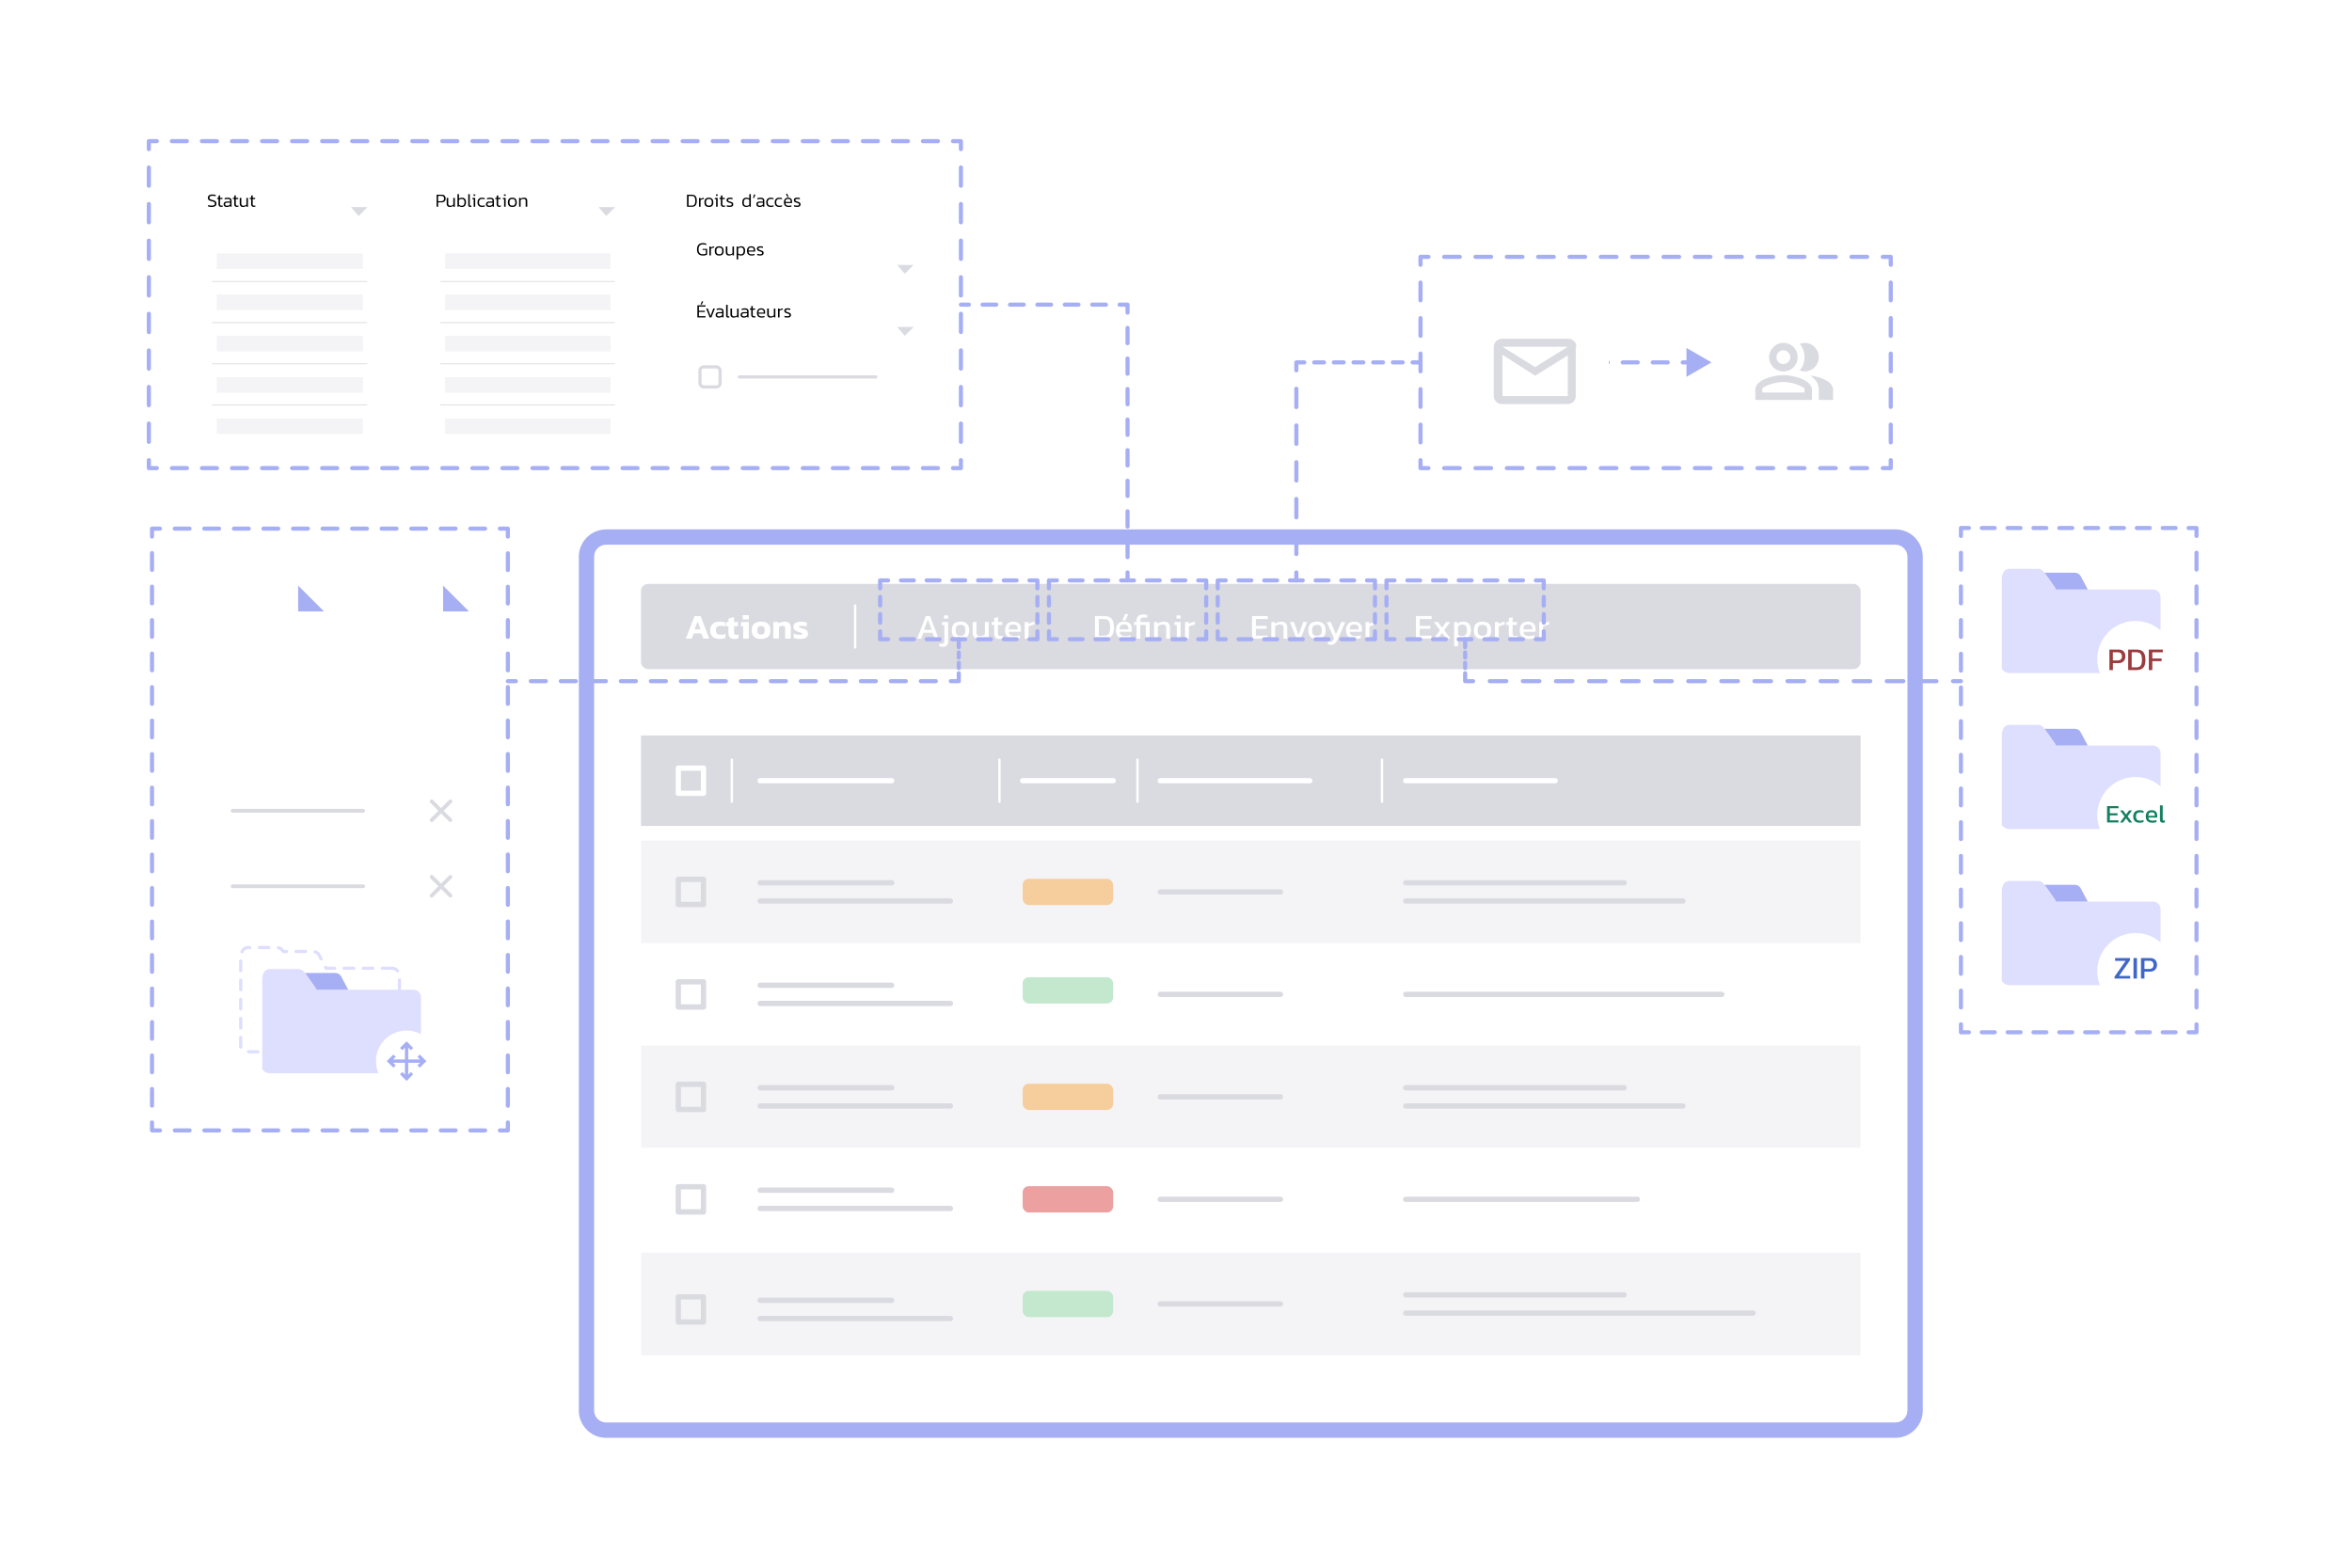 <svg xmlns="http://www.w3.org/2000/svg" id="Calque_1" data-name="Calque 1" viewBox="0 0 738.63 492.42"><defs><filter id="drop-shadow-1" filterUnits="userSpaceOnUse"><feOffset dx="5.24" dy="5.24"/><feGaussianBlur result="blur" stdDeviation="5.24"/><feFlood flood-color="#000" flood-opacity=".2"/><feComposite in2="blur" operator="in"/><feComposite in="SourceGraphic"/></filter><filter id="drop-shadow-2" filterUnits="userSpaceOnUse"><feOffset dx="2.83" dy="2.83"/><feGaussianBlur result="blur-2" stdDeviation="2.83"/><feFlood flood-color="#000" flood-opacity=".1"/><feComposite in2="blur-2" operator="in"/><feComposite in="SourceGraphic"/></filter><filter id="drop-shadow-3" filterUnits="userSpaceOnUse"><feOffset dx="2.83" dy="2.83"/><feGaussianBlur result="blur-3" stdDeviation="2.83"/><feFlood flood-color="#000" flood-opacity=".1"/><feComposite in2="blur-3" operator="in"/><feComposite in="SourceGraphic"/></filter><filter id="drop-shadow-4" filterUnits="userSpaceOnUse"><feOffset dx="2.83" dy="2.83"/><feGaussianBlur result="blur-4" stdDeviation="2.83"/><feFlood flood-color="#000" flood-opacity=".1"/><feComposite in2="blur-4" operator="in"/><feComposite in="SourceGraphic"/></filter><filter id="drop-shadow-5" filterUnits="userSpaceOnUse"><feOffset dx="2.83" dy="2.83"/><feGaussianBlur result="blur-5" stdDeviation="2.83"/><feFlood flood-color="#000" flood-opacity=".1"/><feComposite in2="blur-5" operator="in"/><feComposite in="SourceGraphic"/></filter><filter id="drop-shadow-6" filterUnits="userSpaceOnUse"><feOffset dx="2.83" dy="2.83"/><feGaussianBlur result="blur-6" stdDeviation="2.83"/><feFlood flood-color="#000" flood-opacity=".1"/><feComposite in2="blur-6" operator="in"/><feComposite in="SourceGraphic"/></filter><filter id="drop-shadow-7" filterUnits="userSpaceOnUse"><feOffset dx="3.08" dy="3.08"/><feGaussianBlur result="blur-7" stdDeviation="3.08"/><feFlood flood-color="#000" flood-opacity=".2"/><feComposite in2="blur-7" operator="in"/><feComposite in="SourceGraphic"/></filter><filter id="drop-shadow-8" filterUnits="userSpaceOnUse"><feOffset dx="3.08" dy="3.08"/><feGaussianBlur result="blur-8" stdDeviation="3.08"/><feFlood flood-color="#000" flood-opacity=".2"/><feComposite in2="blur-8" operator="in"/><feComposite in="SourceGraphic"/></filter><filter id="drop-shadow-9" filterUnits="userSpaceOnUse"><feOffset dx="3.08" dy="3.08"/><feGaussianBlur result="blur-9" stdDeviation="3.08"/><feFlood flood-color="#000" flood-opacity=".2"/><feComposite in2="blur-9" operator="in"/><feComposite in="SourceGraphic"/></filter><filter id="drop-shadow-10" filterUnits="userSpaceOnUse"><feOffset dx="2.83" dy="2.83"/><feGaussianBlur result="blur-10" stdDeviation="2.83"/><feFlood flood-color="#000" flood-opacity=".1"/><feComposite in2="blur-10" operator="in"/><feComposite in="SourceGraphic"/></filter><filter id="drop-shadow-11" filterUnits="userSpaceOnUse"><feOffset dx="2.83" dy="2.83"/><feGaussianBlur result="blur-11" stdDeviation="2.83"/><feFlood flood-color="#000" flood-opacity=".1"/><feComposite in2="blur-11" operator="in"/><feComposite in="SourceGraphic"/></filter><filter id="drop-shadow-12" filterUnits="userSpaceOnUse"><feOffset dx="2.83" dy="2.83"/><feGaussianBlur result="blur-12" stdDeviation="2.83"/><feFlood flood-color="#000" flood-opacity=".1"/><feComposite in2="blur-12" operator="in"/><feComposite in="SourceGraphic"/></filter><filter id="drop-shadow-13" filterUnits="userSpaceOnUse"><feOffset dx="2.83" dy="2.83"/><feGaussianBlur result="blur-13" stdDeviation="2.83"/><feFlood flood-color="#000" flood-opacity=".1"/><feComposite in2="blur-13" operator="in"/><feComposite in="SourceGraphic"/></filter><filter id="drop-shadow-14" filterUnits="userSpaceOnUse"><feOffset dx="2.83" dy="2.83"/><feGaussianBlur result="blur-14" stdDeviation="2.83"/><feFlood flood-color="#000" flood-opacity=".1"/><feComposite in2="blur-14" operator="in"/><feComposite in="SourceGraphic"/></filter><style>.cls-11,.cls-2,.cls-22,.cls-23,.cls-3,.cls-9{fill:none;stroke-linecap:round;stroke-linejoin:round}.cls-23,.cls-3,.cls-9{stroke:#dadae1}.cls-2{stroke-width:.75px}.cls-11,.cls-2{stroke:#fff}.cls-3{stroke-width:.27px}.cls-26{fill:#f4f4f6}.cls-27{fill:#f6ce9d}.cls-28{fill:#fff}.cls-29{fill:#a6aff4}.cls-30{fill:#dedeff}.cls-31{fill:#c3e8ce}.cls-32{fill:#dadae1}.cls-33{fill:#4067c8}.cls-34{fill:#13805f}.cls-35{fill:#9b3b3e}.cls-9{stroke-width:1.18px}.cls-11,.cls-23{stroke-width:1.66px}.cls-22{stroke:#a6aff4;stroke-width:1.3px}</style></defs><g style="filter:url(#drop-shadow-1);fill:none"><path d="M185.11 163.45h404.9c3.41 0 6.17 2.77 6.17 6.17v268.17c0 3.41-2.77 6.17-6.17 6.17h-404.9c-3.41 0-6.17-2.77-6.17-6.17V169.62c0-3.41 2.77-6.17 6.17-6.17Z" class="cls-28"/><path d="M590.01 165.85c2.08 0 3.77 1.69 3.77 3.77V437.8c0 2.08-1.69 3.77-3.77 3.77h-404.9c-2.08 0-3.77-1.69-3.77-3.77V169.62c0-2.08 1.69-3.77 3.77-3.77h404.9m0-4.8h-404.9c-4.73 0-8.58 3.85-8.58 8.58v268.18c0 4.73 3.85 8.58 8.58 8.58h404.9c4.73 0 8.58-3.85 8.58-8.58V169.62c0-4.73-3.85-8.58-8.58-8.58Z" class="cls-29"/><rect width="383" height="26.78" x="196.06" y="178.16" class="cls-32" rx="2.23" ry="2.23"/><path d="M212.88 188.27h1.91l2.71 7.08h-1.85l-.64-1.61h-2.37l-.63 1.61h-1.85l2.71-7.08Zm1.89 4.17-.95-2.46-.94 2.46h1.88ZM218.57 194.77c-.52-.46-.78-1.14-.78-2.02s.27-1.57.8-2.03c.54-.46 1.27-.69 2.2-.69.38 0 .71.03 1 .08.28.06.56.15.82.27v1.25c-.41-.2-.89-.3-1.44-.3s-.93.11-1.19.32c-.26.21-.39.58-.39 1.09s.12.85.37 1.07.65.34 1.19.34 1.02-.11 1.46-.33v1.31c-.51.22-1.13.33-1.86.33-.95 0-1.68-.23-2.19-.69ZM223.99 194.98c-.31-.32-.47-.78-.47-1.38v-2.12h-.7v-1.34h.7v-1.09l1.77-.47v1.56h1.26l-.08 1.34h-1.19v2c0 .25.06.42.18.52.12.1.31.15.57.15.21 0 .43-.04.65-.11v1.2c-.35.15-.77.22-1.29.22-.63 0-1.1-.16-1.41-.48ZM228.14 191.45h-.77l.15-1.31h2.39v5.21h-1.77v-3.9Zm-.14-3.46h1.92v1.33H228v-1.33ZM230.82 192.74c0-.88.24-1.55.73-2.02s1.22-.7 2.21-.7 1.73.23 2.22.69c.49.46.73 1.14.73 2.02 0 1.81-.98 2.72-2.95 2.72s-2.94-.91-2.94-2.72Zm3.82 1.02c.18-.21.26-.55.26-1.02s-.09-.82-.27-1.02c-.18-.21-.47-.31-.88-.31s-.69.1-.87.31c-.18.21-.26.55-.26 1.02s.09.82.26 1.02c.18.21.46.31.87.31s.7-.1.88-.31ZM237.61 190.14h1.65l.05.45c.23-.16.5-.29.83-.4.33-.11.66-.16 1.01-.16.67 0 1.16.16 1.47.48.31.32.47.82.47 1.5v3.34h-1.77v-3.2c0-.29-.06-.5-.19-.63s-.35-.19-.67-.19c-.19 0-.39.04-.58.13-.2.09-.36.2-.5.33v3.55h-1.77v-5.21ZM244.91 195.37c-.37-.06-.67-.13-.9-.22v-1.35c.25.1.54.19.87.25.33.06.64.09.92.09.34 0 .58-.02.71-.05.13-.03.19-.11.19-.24 0-.1-.06-.19-.19-.25s-.34-.15-.66-.24l-.47-.15c-.51-.18-.88-.38-1.11-.61s-.34-.56-.34-.97c0-1.06.81-1.6 2.42-1.6.32 0 .63.02.96.07.32.05.59.11.81.18v1.33c-.2-.09-.43-.16-.69-.2-.26-.05-.5-.07-.73-.07-.32 0-.56.02-.73.06s-.24.11-.24.23c0 .1.05.18.15.23.1.05.3.12.59.2.15.04.3.08.45.13.41.12.73.26.96.4.23.14.39.31.48.51.1.2.14.45.14.75 0 .53-.21.93-.62 1.2-.42.27-1.02.41-1.81.41-.41 0-.8-.03-1.18-.09ZM285.5 188.27h1.34l2.68 7.08h-1.23l-.7-1.83h-2.85l-.7 1.83h-1.24l2.71-7.08Zm1.89 4.33-1.23-3.24-1.23 3.24h2.46ZM289.73 197.75v-.87c.23.07.45.11.67.11.34 0 .58-.06.72-.18s.2-.33.2-.62v-5.14h-.79l.11-.91h1.87v6.16c0 .51-.14.9-.43 1.19-.29.29-.71.43-1.26.43-.42 0-.79-.06-1.09-.18Zm1.47-9.69h1.31v.99h-1.31v-.99ZM293.68 192.74c0-1.81.91-2.72 2.72-2.72s2.73.91 2.73 2.72-.91 2.72-2.73 2.72-2.72-.91-2.72-2.72Zm3.89 1.31c.23-.26.35-.7.35-1.31s-.12-1.03-.35-1.3c-.23-.26-.62-.4-1.17-.4s-.93.13-1.16.4c-.23.26-.35.7-.35 1.3s.12 1.04.35 1.31c.23.26.62.4 1.16.4s.94-.13 1.17-.4ZM300.74 194.94c-.33-.35-.5-.85-.5-1.51v-3.29h1.2v3.29c0 .39.09.67.29.86.19.18.48.27.88.27.29 0 .55-.05.8-.16s.47-.25.66-.45v-3.82h1.19v5.21h-1.09l-.05-.54c-.55.43-1.2.65-1.94.65-.62 0-1.1-.17-1.44-.52ZM307.4 195.03c-.28-.29-.42-.7-.42-1.23v-2.73h-.77v-.93h.77v-1.2l1.19-.36v1.56h1.39l-.08.93h-1.31v2.66c0 .3.07.51.2.63s.37.18.69.18c.2 0 .41-.04.63-.11v.85c-.29.12-.63.18-1.04.18-.55 0-.96-.14-1.24-.43ZM311.16 194.78c-.49-.45-.74-1.14-.74-2.05 0-.86.22-1.52.65-2 .43-.47 1.07-.71 1.92-.71.77 0 1.36.2 1.77.6.41.4.62.94.62 1.62v.97h-3.82c.06.5.24.85.54 1.04.3.19.77.29 1.42.29.26 0 .53-.03.81-.08s.52-.12.73-.2v.88c-.46.21-1.06.31-1.78.31-.92 0-1.63-.23-2.12-.68Zm3.17-2.34v-.36c0-.37-.1-.66-.31-.85-.21-.19-.54-.29-.99-.29-.54 0-.92.12-1.14.35-.22.23-.32.62-.32 1.16h2.76ZM316.55 190.14h1.1l.07.6c.25-.16.55-.31.89-.44.34-.13.69-.22 1.02-.27v.91c-.32.06-.66.15-1.02.27-.37.12-.65.25-.86.38v3.76h-1.2v-5.21ZM338.63 188.27h2.87c1.06 0 1.84.28 2.34.85.5.56.75 1.48.75 2.74s-.25 2.1-.75 2.66-1.28.84-2.34.84h-2.87v-7.08Zm2.68 6.16c.49 0 .88-.07 1.18-.21.3-.14.52-.4.67-.78.15-.37.23-.9.23-1.58s-.07-1.22-.21-1.61c-.14-.38-.36-.65-.66-.81s-.7-.24-1.21-.24h-1.49v5.22h1.49ZM345.96 194.78c-.49-.45-.74-1.14-.74-2.05 0-.86.22-1.52.65-2 .43-.47 1.07-.71 1.92-.71.77 0 1.36.2 1.77.6.41.4.62.94.62 1.62v.97h-3.82c.06.5.24.85.54 1.04.3.19.77.29 1.42.29.26 0 .53-.03.81-.08s.52-.12.73-.2v.88c-.46.21-1.06.31-1.78.31-.92 0-1.63-.23-2.12-.68Zm3.17-2.34v-.36c0-.37-.1-.66-.31-.85-.21-.19-.54-.29-.99-.29-.54 0-.92.12-1.14.35-.22.23-.32.62-.32 1.16h2.76Zm-1.08-4.77h1.06l-.92 1.95h-.96l.83-1.95ZM351.67 191.07h-.76v-.93h.76v-.54c0-.35.09-.67.26-.95.17-.28.41-.5.73-.65s.68-.24 1.09-.24c.55 0 .98.06 1.29.19v.89c-.1-.04-.23-.08-.41-.1s-.35-.03-.53-.03c-.42 0-.74.07-.94.22-.2.15-.3.38-.3.69v.52h2.94v5.21h-1.2v-4.28h-1.74v4.28h-1.19v-4.28ZM357.18 190.14h1.1l.05.55c.25-.2.54-.36.87-.48s.68-.18 1.06-.18c.67 0 1.17.16 1.47.47.31.32.46.81.46 1.47v3.38H361v-3.32c0-.4-.08-.69-.25-.85-.17-.16-.48-.24-.92-.24-.27 0-.54.06-.8.17-.26.11-.48.25-.65.43v3.82h-1.2v-5.21ZM364.33 191.05h-.79l.11-.91h1.88v5.21h-1.2v-4.3Zm-.1-2.99h1.31v.99h-1.31v-.99ZM366.92 190.14h1.1l.07.6c.25-.16.55-.31.89-.44.34-.13.69-.22 1.02-.27v.91c-.32.06-.66.15-1.02.27-.37.12-.65.25-.86.38v3.76h-1.2v-5.21ZM387.96 188.27h4.94v.94h-3.74v2.14h3.33v.92h-3.33v2.16h3.74v.92h-4.94v-7.08ZM394.01 190.14h1.1l.05.55c.25-.2.54-.36.87-.48s.68-.18 1.06-.18c.67 0 1.17.16 1.47.47.31.32.46.81.46 1.47v3.38h-1.19v-3.32c0-.4-.08-.69-.25-.85-.17-.16-.48-.24-.92-.24-.27 0-.54.06-.8.17-.26.11-.48.25-.65.43v3.82h-1.2v-5.21ZM399.87 190.14h1.24l1.46 4.05 1.46-4.05h1.23l-2.05 5.21h-1.3l-2.06-5.21ZM405.62 192.74c0-1.81.91-2.72 2.72-2.72s2.73.91 2.73 2.72-.91 2.72-2.73 2.72-2.72-.91-2.72-2.72Zm3.89 1.31c.23-.26.35-.7.35-1.31s-.12-1.03-.35-1.3c-.23-.26-.62-.4-1.17-.4s-.93.13-1.16.4c-.23.26-.35.7-.35 1.3s.12 1.04.35 1.31c.23.26.62.4 1.16.4s.94-.13 1.17-.4ZM411.79 197.13v-.89c.21.07.43.11.67.11.22 0 .4-.04.54-.1a.94.94 0 0 0 .36-.33c.1-.15.22-.36.36-.64l-2.32-5.15h1.24l1.67 3.87 1.69-3.87h1.23l-2.12 4.92c-.32.75-.64 1.31-.98 1.68-.34.37-.79.55-1.34.55-.4 0-.73-.05-1.01-.15ZM418.23 194.78c-.49-.45-.74-1.14-.74-2.05 0-.86.22-1.52.65-2 .43-.47 1.07-.71 1.92-.71.77 0 1.36.2 1.77.6.41.4.62.94.62 1.62v.97h-3.82c.06.5.24.85.54 1.04.3.19.77.29 1.42.29.26 0 .53-.03.81-.08s.52-.12.73-.2v.88c-.46.21-1.06.31-1.78.31-.92 0-1.63-.23-2.12-.68Zm3.17-2.34v-.36c0-.37-.1-.66-.31-.85-.21-.19-.54-.29-.99-.29-.54 0-.92.12-1.14.35-.22.23-.32.62-.32 1.16h2.76ZM423.62 190.14h1.1l.07.6c.25-.16.55-.31.89-.44.34-.13.69-.22 1.02-.27v.91c-.32.06-.66.15-1.02.27-.37.12-.65.25-.86.38v3.76h-1.2v-5.21ZM439.42 188.27h4.94v.94h-3.74v2.14h3.33v.92h-3.33v2.16h3.74v.92h-4.94v-7.08ZM446.97 192.7l-1.91-2.56h1.29l1.28 1.74 1.28-1.74h1.29l-1.9 2.56 1.98 2.65h-1.3l-1.34-1.81-1.34 1.81H445l1.99-2.65ZM451.43 190.14h1.03l.07.52c.24-.21.5-.37.78-.47.28-.1.6-.15.98-.15.78 0 1.37.21 1.77.63s.61 1.09.61 2-.21 1.62-.64 2.1c-.43.47-1.02.71-1.78.71-.63 0-1.17-.15-1.62-.44v2.71h-1.2v-7.59Zm3.65 3.95c.25-.31.37-.8.37-1.44s-.11-1.05-.34-1.31c-.23-.26-.61-.39-1.14-.39s-.98.18-1.34.55v2.61c.35.31.79.46 1.31.46s.89-.16 1.14-.47ZM457.61 192.74c0-1.81.91-2.72 2.72-2.72s2.73.91 2.73 2.72-.91 2.72-2.73 2.72-2.72-.91-2.72-2.72Zm3.89 1.31c.23-.26.35-.7.35-1.31s-.12-1.03-.35-1.3c-.23-.26-.62-.4-1.17-.4s-.93.13-1.16.4c-.23.26-.35.7-.35 1.3s.12 1.04.35 1.31c.23.26.62.4 1.16.4s.94-.13 1.17-.4ZM464.23 190.14h1.1l.07.6c.25-.16.55-.31.89-.44.34-.13.69-.22 1.02-.27v.91c-.32.06-.66.15-1.02.27-.37.12-.65.25-.86.38v3.76h-1.2v-5.21ZM469.01 195.03c-.28-.29-.42-.7-.42-1.23v-2.73h-.77v-.93h.77v-1.2l1.19-.36v1.56h1.39l-.08.93h-1.31v2.66c0 .3.07.51.2.63s.37.18.69.18c.2 0 .41-.04.63-.11v.85c-.29.12-.63.18-1.04.18-.55 0-.96-.14-1.24-.43ZM472.77 194.78c-.49-.45-.74-1.14-.74-2.05 0-.86.22-1.52.65-2 .43-.47 1.07-.71 1.92-.71.77 0 1.36.2 1.77.6.41.4.62.94.62 1.62v.97h-3.82c.06.5.24.85.54 1.04.3.19.77.29 1.42.29.26 0 .53-.03.81-.08s.52-.12.73-.2v.88c-.46.21-1.06.31-1.78.31-.92 0-1.63-.23-2.12-.68Zm3.17-2.34v-.36c0-.37-.1-.66-.31-.85-.21-.19-.54-.29-.99-.29-.54 0-.92.12-1.14.35-.22.23-.32.62-.32 1.16h2.76ZM478.16 190.14h1.1l.07.6c.25-.16.55-.31.89-.44.34-.13.69-.22 1.02-.27v.91c-.32.06-.66.15-1.02.27-.37.12-.65.25-.86.38v3.76h-1.2v-5.21Z" class="cls-28"/><path d="M263.31 184.94v13.21" class="cls-2"/><path d="M196.06 225.78h383v28.41h-383z" class="cls-32"/><path d="M308.63 233.38v13.2M351.97 233.38v13.2M428.77 233.38v13.2M224.58 233.38v13.2" class="cls-2"/><path d="M233.48 239.98h41.31M315.92 239.98h28.43M359.14 239.98h46.95M436.22 239.98h46.95M207.78 236.03h7.91v7.91h-7.91z" class="cls-11"/><path d="M196.06 291.01h383v32.19h-383z" class="cls-28"/><path d="M207.78 303.15h7.91v7.91h-7.91zM233.48 304.24h41.31M233.48 309.96h59.76" class="cls-23"/><rect width="28.42" height="8.25" x="315.92" y="301.71" class="cls-31" rx="1.91" ry="1.91"/><path d="M359.14 307.1h37.73M436.22 307.1h99.28" class="cls-23"/><path d="M196.06 323.19h383v32.19h-383z" class="cls-26"/><path d="M207.78 335.34h7.91v7.91h-7.91zM233.48 336.43h41.31M233.48 342.15h59.76M436.22 336.43h68.6M436.22 342.15h87.04" class="cls-23"/><rect width="28.42" height="8.25" x="315.92" y="335.16" class="cls-27" rx="1.91" ry="1.91"/><path d="M359.14 339.29h37.73" class="cls-23"/><path d="M196.06 258.82h383v32.19h-383z" class="cls-26"/><path d="M207.78 270.96h7.91v7.91h-7.91zM233.48 272.05h41.31M233.48 277.77h59.76M436.22 272.05h68.6M436.22 277.77h87.04" class="cls-23"/><rect width="28.42" height="8.25" x="315.92" y="270.79" class="cls-27" rx="1.91" ry="1.91"/><path d="M359.14 274.91h37.73" class="cls-23"/><path d="M196.06 355.38h383v32.19h-383z" class="cls-28"/><path d="M207.78 367.52h7.91v7.91h-7.91zM233.48 368.61h41.31M233.48 374.34h59.76" class="cls-23"/><rect width="28.42" height="8.25" x="315.92" y="367.35" rx="1.91" ry="1.91" style="fill:#eca0a0"/><path d="M436.22 371.48h72.74M359.14 371.48h37.73" class="cls-23"/><path d="M196.06 388.25h383v32.19h-383z" class="cls-26"/><path d="M207.78 402.11h7.91v7.91h-7.91zM436.22 401.48h68.6M436.22 407.2h109.07M233.48 403.2h41.31M233.48 408.92h59.76" class="cls-23"/><rect width="28.42" height="8.25" x="315.92" y="400.22" class="cls-31" rx="1.91" ry="1.91"/><path d="M359.14 404.34h37.73" class="cls-23"/></g><path d="M325.79 201.44h-2.5c-.36 0-.65-.29-.65-.65s.29-.65.65-.65h1.85v-1.85c0-.36.29-.65.65-.65s.65.29.65.65v2.5c0 .36-.29.65-.65.65ZM319.26 201.44h-4.04c-.36 0-.65-.29-.65-.65s.29-.65.65-.65h4.04c.36 0 .65.29.65.65s-.29.65-.65.65Zm-8.07 0h-4.04c-.36 0-.65-.29-.65-.65s.29-.65.65-.65h4.04c.36 0 .65.29.65.65s-.29.65-.65.65ZM303.12 201.44h-4.04c-.36 0-.65-.29-.65-.65s.29-.65.65-.65h4.04c.36 0 .65.29.65.65s-.29.65-.65.65Zm-8.07 0h-4.04c-.36 0-.65-.29-.65-.65s.29-.65.65-.65h4.04c.36 0 .65.29.65.65s-.29.65-.65.65Zm-8.07 0h-4.04c-.36 0-.65-.29-.65-.65s.29-.65.65-.65h4.04c.36 0 .65.29.65.65s-.29.65-.65.65ZM278.9 201.44h-2.5c-.36 0-.65-.29-.65-.65v-2.5c0-.36.29-.65.65-.65s.65.29.65.65v1.85h1.85c.36 0 .65.29.65.65s-.29.65-.65.65ZM276.4 196.24c-.36 0-.65-.29-.65-.65v-2.7c0-.36.29-.65.65-.65s.65.29.65.65v2.7c0 .36-.29.65-.65.65Zm0-5.39c-.36 0-.65-.29-.65-.65v-2.7c0-.36.29-.65.65-.65s.65.29.65.65v2.7c0 .36-.29.65-.65.65ZM276.4 185.46c-.36 0-.65-.29-.65-.65v-2.5c0-.36.29-.65.65-.65h2.5c.36 0 .65.29.65.65s-.29.65-.65.65h-1.85v1.85c0 .36-.29.65-.65.65ZM295.05 182.96h-4.04c-.36 0-.65-.29-.65-.65s.29-.65.65-.65h4.04c.36 0 .65.29.65.65s-.29.65-.65.65Zm-8.07 0h-4.04c-.36 0-.65-.29-.65-.65s.29-.65.65-.65h4.04c.36 0 .65.29.65.65s-.29.65-.65.65ZM319.26 182.96h-4.04c-.36 0-.65-.29-.65-.65s.29-.65.65-.65h4.04c.36 0 .65.29.65.65s-.29.65-.65.65Zm-8.07 0h-4.04c-.36 0-.65-.29-.65-.65s.29-.65.65-.65h4.04c.36 0 .65.29.65.65s-.29.65-.65.65Zm-8.07 0h-4.04c-.36 0-.65-.29-.65-.65s.29-.65.65-.65h4.04c.36 0 .65.29.65.65s-.29.65-.65.65ZM325.79 185.46c-.36 0-.65-.29-.65-.65v-1.85h-1.85c-.36 0-.65-.29-.65-.65s.29-.65.65-.65h2.5c.36 0 .65.29.65.65v2.5c0 .36-.29.65-.65.65ZM325.79 196.24c-.36 0-.65-.29-.65-.65v-2.7c0-.36.29-.65.65-.65s.65.29.65.65v2.7c0 .36-.29.65-.65.65Zm0-5.39c-.36 0-.65-.29-.65-.65v-2.7c0-.36.29-.65.65-.65s.65.29.65.65v2.7c0 .36-.29.65-.65.65ZM378.8 201.44h-2.5c-.36 0-.65-.29-.65-.65s.29-.65.65-.65h1.85v-1.85c0-.36.29-.65.65-.65s.65.29.65.65v2.5c0 .36-.29.65-.65.65ZM372.26 201.44h-4.04c-.36 0-.65-.29-.65-.65s.29-.65.65-.65h4.04c.36 0 .65.29.65.65s-.29.65-.65.65Zm-8.07 0h-4.04c-.36 0-.65-.29-.65-.65s.29-.65.65-.65h4.04c.36 0 .65.29.65.65s-.29.65-.65.65ZM356.12 201.44h-4.04c-.36 0-.65-.29-.65-.65s.29-.65.65-.65h4.04c.36 0 .65.29.65.65s-.29.65-.65.65Zm-8.07 0h-4.04c-.36 0-.65-.29-.65-.65s.29-.65.65-.65h4.04c.36 0 .65.29.65.65s-.29.65-.65.65Zm-8.07 0h-4.04c-.36 0-.65-.29-.65-.65s.29-.65.65-.65h4.04c.36 0 .65.29.65.65s-.29.65-.65.65ZM331.91 201.44h-2.5c-.36 0-.65-.29-.65-.65v-2.5c0-.36.29-.65.65-.65s.65.29.65.65v1.85h1.85c.36 0 .65.29.65.65s-.29.65-.65.65ZM329.41 196.24c-.36 0-.65-.29-.65-.65v-2.7c0-.36.29-.65.65-.65s.65.29.65.65v2.7c0 .36-.29.65-.65.65Zm0-5.39c-.36 0-.65-.29-.65-.65v-2.7c0-.36.29-.65.65-.65s.65.29.65.65v2.7c0 .36-.29.65-.65.65ZM329.41 185.46c-.36 0-.65-.29-.65-.65v-2.5c0-.36.29-.65.65-.65h2.5c.36 0 .65.29.65.65s-.29.65-.65.65h-1.85v1.85c0 .36-.29.65-.65.65ZM348.05 182.96h-4.04c-.36 0-.65-.29-.65-.65s.29-.65.65-.65h4.04c.36 0 .65.29.65.65s-.29.65-.65.65Zm-8.07 0h-4.04c-.36 0-.65-.29-.65-.65s.29-.65.65-.65h4.04c.36 0 .65.29.65.65s-.29.65-.65.65ZM372.26 182.96h-4.04c-.36 0-.65-.29-.65-.65s.29-.65.65-.65h4.04c.36 0 .65.29.65.65s-.29.65-.65.65Zm-8.07 0h-4.04c-.36 0-.65-.29-.65-.65s.29-.65.65-.65h4.04c.36 0 .65.29.65.65s-.29.65-.65.65Zm-8.07 0h-4.04c-.36 0-.65-.29-.65-.65s.29-.65.65-.65h4.04c.36 0 .65.29.65.65s-.29.65-.65.65ZM378.8 185.46c-.36 0-.65-.29-.65-.65v-1.85h-1.85c-.36 0-.65-.29-.65-.65s.29-.65.65-.65h2.5c.36 0 .65.29.65.65v2.5c0 .36-.29.65-.65.65ZM378.8 196.24c-.36 0-.65-.29-.65-.65v-2.7c0-.36.29-.65.65-.65s.65.29.65.65v2.7c0 .36-.29.65-.65.65Zm0-5.39c-.36 0-.65-.29-.65-.65v-2.7c0-.36.29-.65.65-.65s.65.29.65.65v2.7c0 .36-.29.65-.65.65ZM431.8 201.44h-2.5c-.36 0-.65-.29-.65-.65s.29-.65.65-.65h1.85v-1.85c0-.36.29-.65.65-.65s.65.29.65.65v2.5c0 .36-.29.65-.65.65ZM425.27 201.44h-4.04c-.36 0-.65-.29-.65-.65s.29-.65.65-.65h4.04c.36 0 .65.29.65.65s-.29.65-.65.65Zm-8.07 0h-4.04c-.36 0-.65-.29-.65-.65s.29-.65.65-.65h4.04c.36 0 .65.29.65.65s-.29.65-.65.65ZM409.13 201.44h-4.04c-.36 0-.65-.29-.65-.65s.29-.65.65-.65h4.04c.36 0 .65.29.65.65s-.29.65-.65.65Zm-8.07 0h-4.04c-.36 0-.65-.29-.65-.65s.29-.65.65-.65h4.04c.36 0 .65.29.65.65s-.29.65-.65.65Zm-8.07 0h-4.04c-.36 0-.65-.29-.65-.65s.29-.65.65-.65h4.04c.36 0 .65.29.65.65s-.29.65-.65.65ZM384.92 201.44h-2.5c-.36 0-.65-.29-.65-.65v-2.5c0-.36.29-.65.65-.65s.65.29.65.65v1.85h1.85c.36 0 .65.29.65.65s-.29.65-.65.65ZM382.42 196.24c-.36 0-.65-.29-.65-.65v-2.7c0-.36.29-.65.65-.65s.65.29.65.65v2.7c0 .36-.29.65-.65.65Zm0-5.39c-.36 0-.65-.29-.65-.65v-2.7c0-.36.29-.65.65-.65s.65.29.65.65v2.7c0 .36-.29.65-.65.65ZM382.42 185.46c-.36 0-.65-.29-.65-.65v-2.5c0-.36.29-.65.65-.65h2.5c.36 0 .65.29.65.65s-.29.65-.65.65h-1.85v1.85c0 .36-.29.65-.65.65ZM401.06 182.96h-4.04c-.36 0-.65-.29-.65-.65s.29-.65.65-.65h4.04c.36 0 .65.29.65.65s-.29.65-.65.65Zm-8.07 0h-4.04c-.36 0-.65-.29-.65-.65s.29-.65.65-.65h4.04c.36 0 .65.29.65.65s-.29.65-.65.65ZM425.27 182.96h-4.04c-.36 0-.65-.29-.65-.65s.29-.65.65-.65h4.04c.36 0 .65.29.65.65s-.29.65-.65.65Zm-8.07 0h-4.04c-.36 0-.65-.29-.65-.65s.29-.65.65-.65h4.04c.36 0 .65.29.65.65s-.29.65-.65.65Zm-8.07 0h-4.04c-.36 0-.65-.29-.65-.65s.29-.65.65-.65h4.04c.36 0 .65.29.65.65s-.29.65-.65.65ZM431.8 185.46c-.36 0-.65-.29-.65-.65v-1.85h-1.85c-.36 0-.65-.29-.65-.65s.29-.65.65-.65h2.5c.36 0 .65.29.65.65v2.5c0 .36-.29.65-.65.65ZM431.8 196.24c-.36 0-.65-.29-.65-.65v-2.7c0-.36.29-.65.65-.65s.65.29.65.65v2.7c0 .36-.29.65-.65.65Zm0-5.39c-.36 0-.65-.29-.65-.65v-2.7c0-.36.29-.65.65-.65s.65.29.65.65v2.7c0 .36-.29.65-.65.65ZM484.81 201.44h-2.5c-.36 0-.65-.29-.65-.65s.29-.65.65-.65h1.85v-1.85c0-.36.29-.65.65-.65s.65.29.65.65v2.5c0 .36-.29.65-.65.65ZM478.27 201.44h-4.04c-.36 0-.65-.29-.65-.65s.29-.65.65-.65h4.04c.36 0 .65.29.65.65s-.29.65-.65.65Zm-8.07 0h-4.04c-.36 0-.65-.29-.65-.65s.29-.65.65-.65h4.04c.36 0 .65.29.65.65s-.29.65-.65.65ZM462.13 201.44h-4.04c-.36 0-.65-.29-.65-.65s.29-.65.65-.65h4.04c.36 0 .65.29.65.65s-.29.65-.65.65Zm-8.07 0h-4.04c-.36 0-.65-.29-.65-.65s.29-.65.65-.65h4.04c.36 0 .65.29.65.65s-.29.65-.65.65Zm-8.07 0h-4.04c-.36 0-.65-.29-.65-.65s.29-.65.65-.65h4.04c.36 0 .65.29.65.65s-.29.65-.65.65ZM437.92 201.44h-2.5c-.36 0-.65-.29-.65-.65v-2.5c0-.36.29-.65.65-.65s.65.29.65.65v1.85h1.85c.36 0 .65.29.65.65s-.29.65-.65.65ZM435.42 196.24c-.36 0-.65-.29-.65-.65v-2.7c0-.36.29-.65.65-.65s.65.29.65.65v2.7c0 .36-.29.65-.65.65Zm0-5.39c-.36 0-.65-.29-.65-.65v-2.7c0-.36.29-.65.65-.65s.65.29.65.65v2.7c0 .36-.29.65-.65.65ZM435.42 185.46c-.36 0-.65-.29-.65-.65v-2.5c0-.36.29-.65.65-.65h2.5c.36 0 .65.29.65.65s-.29.65-.65.65h-1.85v1.85c0 .36-.29.65-.65.65ZM454.06 182.96h-4.04c-.36 0-.65-.29-.65-.65s.29-.65.65-.65h4.04c.36 0 .65.29.65.65s-.29.65-.65.65Zm-8.07 0h-4.04c-.36 0-.65-.29-.65-.65s.29-.65.65-.65h4.04c.36 0 .65.29.65.65s-.29.65-.65.65ZM478.28 182.96h-4.04c-.36 0-.65-.29-.65-.65s.29-.65.65-.65h4.04c.36 0 .65.29.65.65s-.29.65-.65.65Zm-8.07 0h-4.04c-.36 0-.65-.29-.65-.65s.29-.65.65-.65h4.04c.36 0 .65.29.65.65s-.29.65-.65.65Zm-8.07 0h-4.04c-.36 0-.65-.29-.65-.65s.29-.65.65-.65h4.04c.36 0 .65.29.65.65s-.29.65-.65.65ZM484.81 185.46c-.36 0-.65-.29-.65-.65v-1.85h-1.85c-.36 0-.65-.29-.65-.65s.29-.65.65-.65h2.5c.36 0 .65.29.65.65v2.5c0 .36-.29.65-.65.65ZM484.81 196.24c-.36 0-.65-.29-.65-.65v-2.7c0-.36.29-.65.65-.65s.65.29.65.65v2.7c0 .36-.29.65-.65.65Zm0-5.39c-.36 0-.65-.29-.65-.65v-2.7c0-.36.29-.65.65-.65s.65.29.65.65v2.7c0 .36-.29.65-.65.65ZM161.99 214.61h-2.5c-.36 0-.65-.29-.65-.65s.29-.65.65-.65h2.5c.36 0 .65.29.65.65s-.29.65-.65.65ZM180.83 214.61h-4.71c-.36 0-.65-.29-.65-.65s.29-.65.65-.65h4.71c.36 0 .65.29.65.65s-.29.65-.65.65Zm-9.42 0h-4.71c-.36 0-.65-.29-.65-.65s.29-.65.65-.65h4.71c.36 0 .65.29.65.65s-.29.65-.65.65ZM293.89 214.61h-4.71c-.36 0-.65-.29-.65-.65s.29-.65.65-.65h4.71c.36 0 .65.29.65.65s-.29.65-.65.65Zm-9.42 0h-4.71c-.36 0-.65-.29-.65-.65s.29-.65.65-.65h4.71c.36 0 .65.29.65.65s-.29.65-.65.65Zm-9.42 0h-4.71c-.36 0-.65-.29-.65-.65s.29-.65.65-.65h4.71c.36 0 .65.29.65.65s-.29.65-.65.65Zm-9.42 0h-4.71c-.36 0-.65-.29-.65-.65s.29-.65.65-.65h4.71c.36 0 .65.29.65.65s-.29.65-.65.65Zm-9.42 0h-4.71c-.36 0-.65-.29-.65-.65s.29-.65.65-.65h4.71c.36 0 .65.29.65.65s-.29.65-.65.65Zm-9.42 0h-4.71c-.36 0-.65-.29-.65-.65s.29-.65.65-.65h4.71c.36 0 .65.29.65.65s-.29.65-.65.65Zm-9.42 0h-4.71c-.36 0-.65-.29-.65-.65s.29-.65.65-.65h4.71c.36 0 .65.29.65.65s-.29.65-.65.65Zm-9.42 0h-4.71c-.36 0-.65-.29-.65-.65s.29-.65.65-.65h4.71c.36 0 .65.29.65.65s-.29.65-.65.65Zm-9.42 0h-4.71c-.36 0-.65-.29-.65-.65s.29-.65.65-.65h4.71c.36 0 .65.29.65.65s-.29.65-.65.65Zm-9.42 0h-4.71c-.36 0-.65-.29-.65-.65s.29-.65.65-.65h4.71c.36 0 .65.29.65.65s-.29.65-.65.65Zm-9.42 0h-4.71c-.36 0-.65-.29-.65-.65s.29-.65.65-.65h4.71c.36 0 .65.29.65.65s-.29.65-.65.65Zm-9.42 0h-4.71c-.36 0-.65-.29-.65-.65s.29-.65.65-.65h4.71c.36 0 .65.29.65.65s-.29.65-.65.65ZM301.1 214.61h-2.5c-.36 0-.65-.29-.65-.65s.29-.65.65-.65h1.85v-1.85c0-.36.29-.65.65-.65s.65.29.65.65v2.5c0 .36-.29.65-.65.65ZM301.1 210.48c-.36 0-.65-.29-.65-.65v-1.63c0-.36.29-.65.65-.65s.65.29.65.65v1.63c0 .36-.29.65-.65.65Zm0-3.27c-.36 0-.65-.29-.65-.65v-1.63c0-.36.29-.65.65-.65s.65.29.65.65v1.63c0 .36-.29.65-.65.65Z" class="cls-29"/><path d="M301.1 203.94c-.36 0-.65-.29-.65-.65v-2.5c0-.36.29-.65.65-.65s.65.29.65.65v2.5c0 .36-.29.65-.65.65ZM159.49 355.72h-2.5c-.36 0-.65-.29-.65-.65s.29-.65.65-.65h1.85v-1.85c0-.36.29-.65.65-.65s.65.29.65.65v2.5c0 .36-.29.65-.65.65ZM152.35 355.72h-4.64c-.36 0-.65-.29-.65-.65s.29-.65.65-.65h4.64c.36 0 .65.29.65.65s-.29.65-.65.65Zm-9.28 0h-4.64c-.36 0-.65-.29-.65-.65s.29-.65.65-.65h4.64c.36 0 .65.29.65.65s-.29.65-.65.65ZM133.78 355.72h-4.64c-.36 0-.65-.29-.65-.65s.29-.65.65-.65h4.64c.36 0 .65.29.65.65s-.29.65-.65.65Zm-9.28 0h-4.64c-.36 0-.65-.29-.65-.65s.29-.65.65-.65h4.64c.36 0 .65.29.65.65s-.29.65-.65.65Zm-9.28 0h-4.64c-.36 0-.65-.29-.65-.65s.29-.65.65-.65h4.64c.36 0 .65.29.65.65s-.29.65-.65.65Zm-9.28 0h-4.64c-.36 0-.65-.29-.65-.65s.29-.65.65-.65h4.64c.36 0 .65.29.65.65s-.29.65-.65.65Zm-9.28 0h-4.64c-.36 0-.65-.29-.65-.65s.29-.65.65-.65h4.64c.36 0 .65.29.65.65s-.29.65-.65.65Zm-9.28 0h-4.64c-.36 0-.65-.29-.65-.65s.29-.65.65-.65h4.64c.36 0 .65.29.65.65s-.29.65-.65.65Zm-9.28 0h-4.64c-.36 0-.65-.29-.65-.65s.29-.65.65-.65h4.64c.36 0 .65.29.65.65s-.29.65-.65.65Zm-9.28 0h-4.64c-.36 0-.65-.29-.65-.65s.29-.65.65-.65h4.64c.36 0 .65.29.65.65s-.29.65-.65.65Zm-9.28 0H54.9c-.36 0-.65-.29-.65-.65s.29-.65.65-.65h4.64c.36 0 .65.29.65.65s-.29.65-.65.65ZM50.24 355.72h-2.5c-.36 0-.65-.29-.65-.65v-2.5c0-.36.29-.65.65-.65s.65.29.65.65v1.85h1.85c.36 0 .65.29.65.65s-.29.65-.65.65ZM47.74 347.96c-.36 0-.65-.29-.65-.65v-5.26c0-.36.29-.65.65-.65s.65.29.65.65v5.26c0 .36-.29.65-.65.65Zm0-10.52c-.36 0-.65-.29-.65-.65v-5.26c0-.36.29-.65.65-.65s.65.29.65.65v5.26c0 .36-.29.65-.65.65ZM47.74 326.93c-.36 0-.65-.29-.65-.65v-5.26c0-.36.29-.65.65-.65s.65.29.65.65v5.26c0 .36-.29.65-.65.65Zm0-10.52c-.36 0-.65-.29-.65-.65v-5.26c0-.36.29-.65.65-.65s.65.29.65.65v5.26c0 .36-.29.65-.65.65Zm0-10.52c-.36 0-.65-.29-.65-.65v-5.26c0-.36.29-.65.65-.65s.65.29.65.65v5.26c0 .36-.29.65-.65.65Zm0-10.52c-.36 0-.65-.29-.65-.65v-5.26c0-.36.29-.65.65-.65s.65.29.65.65v5.26c0 .36-.29.65-.65.65Zm0-10.52c-.36 0-.65-.29-.65-.65v-5.26c0-.36.29-.65.65-.65s.65.29.65.65v5.26c0 .36-.29.65-.65.65Zm0-10.52c-.36 0-.65-.29-.65-.65v-5.26c0-.36.29-.65.65-.65s.65.29.65.65v5.26c0 .36-.29.65-.65.65Zm0-10.52c-.36 0-.65-.29-.65-.65v-5.26c0-.36.29-.65.65-.65s.65.29.65.65v5.26c0 .36-.29.65-.65.65Zm0-10.52c-.36 0-.65-.29-.65-.65v-5.26c0-.36.29-.65.65-.65s.65.29.65.65v5.26c0 .36-.29.65-.65.65Zm0-10.52c-.36 0-.65-.29-.65-.65v-5.26c0-.36.29-.65.65-.65s.65.29.65.65v5.26c0 .36-.29.65-.65.65Zm0-10.52c-.36 0-.65-.29-.65-.65v-5.26c0-.36.29-.65.65-.65s.65.29.65.65v5.26c0 .36-.29.65-.65.65Zm0-10.52c-.36 0-.65-.29-.65-.65v-5.26c0-.36.29-.65.65-.65s.65.29.65.65v5.26c0 .36-.29.65-.65.65Zm0-10.52c-.36 0-.65-.29-.65-.65v-5.26c0-.36.29-.65.65-.65s.65.29.65.65v5.26c0 .36-.29.65-.65.65Zm0-10.52c-.36 0-.65-.29-.65-.65v-5.26c0-.36.29-.65.65-.65s.65.29.65.65v5.26c0 .36-.29.65-.65.65Zm0-10.52c-.36 0-.65-.29-.65-.65v-5.26c0-.36.29-.65.65-.65s.65.29.65.65v5.26c0 .36-.29.65-.65.65Zm0-10.52c-.36 0-.65-.29-.65-.65v-5.26c0-.36.29-.65.65-.65s.65.29.65.65V179c0 .36-.29.65-.65.65ZM47.74 169.19c-.36 0-.65-.29-.65-.65v-2.5c0-.36.29-.65.65-.65h2.5c.36 0 .65.29.65.65s-.29.65-.65.65h-1.85v1.85c0 .36-.29.65-.65.65ZM68.8 166.69h-4.64c-.36 0-.65-.29-.65-.65s.29-.65.65-.65h4.64c.36 0 .65.29.65.65s-.29.65-.65.65Zm-9.28 0h-4.64c-.36 0-.65-.29-.65-.65s.29-.65.65-.65h4.64c.36 0 .65.29.65.65s-.29.65-.65.65ZM152.35 166.69h-4.64c-.36 0-.65-.29-.65-.65s.29-.65.65-.65h4.64c.36 0 .65.29.65.65s-.29.65-.65.65Zm-9.28 0h-4.64c-.36 0-.65-.29-.65-.65s.29-.65.65-.65h4.64c.36 0 .65.29.65.65s-.29.65-.65.65Zm-9.28 0h-4.64c-.36 0-.65-.29-.65-.65s.29-.65.65-.65h4.64c.36 0 .65.29.65.65s-.29.65-.65.65Zm-9.28 0h-4.64c-.36 0-.65-.29-.65-.65s.29-.65.65-.65h4.64c.36 0 .65.29.65.65s-.29.65-.65.65Zm-9.28 0h-4.64c-.36 0-.65-.29-.65-.65s.29-.65.65-.65h4.64c.36 0 .65.29.65.65s-.29.65-.65.65Zm-9.28 0h-4.64c-.36 0-.65-.29-.65-.65s.29-.65.65-.65h4.64c.36 0 .65.29.65.65s-.29.65-.65.65Zm-9.28 0h-4.64c-.36 0-.65-.29-.65-.65s.29-.65.65-.65h4.64c.36 0 .65.29.65.65s-.29.65-.65.65Zm-9.28 0h-4.64c-.36 0-.65-.29-.65-.65s.29-.65.65-.65h4.64c.36 0 .65.29.65.65s-.29.65-.65.65Zm-9.28 0h-4.64c-.36 0-.65-.29-.65-.65s.29-.65.65-.65h4.64c.36 0 .65.29.65.65s-.29.65-.65.65ZM159.49 169.19c-.36 0-.65-.29-.65-.65v-1.85h-1.85c-.36 0-.65-.29-.65-.65s.29-.65.65-.65h2.5c.36 0 .65.29.65.65v2.5c0 .36-.29.65-.65.65ZM159.49 190.22c-.36 0-.65-.29-.65-.65v-5.26c0-.36.29-.65.65-.65s.65.29.65.65v5.26c0 .36-.29.65-.65.65Zm0-10.52c-.36 0-.65-.29-.65-.65v-5.26c0-.36.29-.65.65-.65s.65.29.65.65v5.26c0 .36-.29.65-.65.65ZM159.49 347.96c-.36 0-.65-.29-.65-.65v-5.26c0-.36.29-.65.65-.65s.65.29.65.65v5.26c0 .36-.29.65-.65.65Zm0-10.52c-.36 0-.65-.29-.65-.65v-5.26c0-.36.29-.65.65-.65s.65.29.65.65v5.26c0 .36-.29.65-.65.65Zm0-10.52c-.36 0-.65-.29-.65-.65v-5.26c0-.36.29-.65.65-.65s.65.29.65.65v5.26c0 .36-.29.65-.65.65Zm0-10.52c-.36 0-.65-.29-.65-.65v-5.26c0-.36.29-.65.65-.65s.65.29.65.65v5.26c0 .36-.29.65-.65.65Zm0-10.52c-.36 0-.65-.29-.65-.65v-5.26c0-.36.29-.65.65-.65s.65.29.65.65v5.26c0 .36-.29.65-.65.65Zm0-10.52c-.36 0-.65-.29-.65-.65v-5.26c0-.36.29-.65.65-.65s.65.29.65.65v5.26c0 .36-.29.65-.65.65Zm0-10.52c-.36 0-.65-.29-.65-.65v-5.26c0-.36.29-.65.65-.65s.65.29.65.65v5.26c0 .36-.29.65-.65.65Zm0-10.52c-.36 0-.65-.29-.65-.65v-5.26c0-.36.29-.65.65-.65s.65.29.65.65v5.26c0 .36-.29.65-.65.65Zm0-10.52c-.36 0-.65-.29-.65-.65v-5.26c0-.36.29-.65.65-.65s.65.29.65.65v5.26c0 .36-.29.65-.65.65Zm0-10.52c-.36 0-.65-.29-.65-.65v-5.26c0-.36.29-.65.65-.65s.65.29.65.65v5.26c0 .36-.29.65-.65.65Zm0-10.52c-.36 0-.65-.29-.65-.65v-5.26c0-.36.29-.65.65-.65s.65.29.65.65v5.26c0 .36-.29.65-.65.65Zm0-10.52c-.36 0-.65-.29-.65-.65v-5.26c0-.36.29-.65.65-.65s.65.29.65.65v5.26c0 .36-.29.65-.65.65Zm0-10.52c-.36 0-.65-.29-.65-.65v-5.26c0-.36.29-.65.65-.65s.65.29.65.65v5.26c0 .36-.29.65-.65.65Zm0-10.52c-.36 0-.65-.29-.65-.65v-5.26c0-.36.29-.65.65-.65s.65.29.65.65v5.26c0 .36-.29.65-.65.65Zm0-10.52c-.36 0-.65-.29-.65-.65v-5.26c0-.36.29-.65.65-.65s.65.29.65.65v5.26c0 .36-.29.65-.65.65ZM615.82 214.61h-2.5c-.36 0-.65-.29-.65-.65s.29-.65.65-.65h2.5c.36 0 .65.29.65.65s-.29.65-.65.65ZM608.12 214.61h-5.2c-.36 0-.65-.29-.65-.65s.29-.65.65-.65h5.2c.36 0 .65.29.65.65s-.29.65-.65.65Zm-10.39 0h-5.2c-.36 0-.65-.29-.65-.65s.29-.65.65-.65h5.2c.36 0 .65.29.65.65s-.29.65-.65.65ZM587.34 214.61h-5.2c-.36 0-.65-.29-.65-.65s.29-.65.65-.65h5.2c.36 0 .65.29.65.65s-.29.65-.65.65Zm-10.39 0h-5.2c-.36 0-.65-.29-.65-.65s.29-.65.65-.65h5.2c.36 0 .65.29.65.65s-.29.65-.65.65Zm-10.39 0h-5.2c-.36 0-.65-.29-.65-.65s.29-.65.65-.65h5.2c.36 0 .65.29.65.65s-.29.65-.65.65Zm-10.39 0h-5.2c-.36 0-.65-.29-.65-.65s.29-.65.65-.65h5.2c.36 0 .65.29.65.65s-.29.65-.65.65Zm-10.39 0h-5.2c-.36 0-.65-.29-.65-.65s.29-.65.65-.65h5.2c.36 0 .65.29.65.65s-.29.65-.65.65Zm-10.39 0h-5.2c-.36 0-.65-.29-.65-.65s.29-.65.65-.65h5.2c.36 0 .65.29.65.65s-.29.65-.65.65Zm-10.39 0h-5.2c-.36 0-.65-.29-.65-.65s.29-.65.65-.65h5.2c.36 0 .65.29.65.65s-.29.65-.65.65Zm-10.39 0h-5.2c-.36 0-.65-.29-.65-.65s.29-.65.65-.65h5.2c.36 0 .65.29.65.65s-.29.65-.65.65Zm-10.39 0h-5.2c-.36 0-.65-.29-.65-.65s.29-.65.65-.65h5.2c.36 0 .65.29.65.65s-.29.65-.65.65Zm-10.39 0h-5.2c-.36 0-.65-.29-.65-.65s.29-.65.65-.65h5.2c.36 0 .65.29.65.65s-.29.65-.65.65Zm-10.39 0h-5.2c-.36 0-.65-.29-.65-.65s.29-.65.65-.65h5.2c.36 0 .65.29.65.65s-.29.65-.65.65Zm-10.39 0h-5.2c-.36 0-.65-.29-.65-.65s.29-.65.65-.65h5.2c.36 0 .65.29.65.65s-.29.65-.65.65ZM462.62 214.61h-2.5c-.36 0-.65-.29-.65-.65v-2.5c0-.36.29-.65.65-.65s.65.29.65.65v1.85h1.85c.36 0 .65.29.65.65s-.29.65-.65.65ZM460.12 210.48c-.36 0-.65-.29-.65-.65v-1.63c0-.36.29-.65.65-.65s.65.29.65.65v1.63c0 .36-.29.65-.65.65Zm0-3.27c-.36 0-.65-.29-.65-.65v-1.63c0-.36.29-.65.65-.65s.65.29.65.65v1.63c0 .36-.29.65-.65.65ZM460.12 203.94c-.36 0-.65-.29-.65-.65v-2.5c0-.36.29-.65.65-.65s.65.29.65.65v2.5c0 .36-.29.65-.65.65ZM618.32 324.89h-2.5c-.36 0-.65-.29-.65-.65v-2.5c0-.36.29-.65.65-.65s.65.29.65.65v1.85h1.85c.36 0 .65.29.65.65s-.29.65-.65.65ZM634.55 324.89h-4.06c-.36 0-.65-.29-.65-.65s.29-.65.65-.65h4.06c.36 0 .65.29.65.65s-.29.65-.65.65Zm-8.12 0h-4.06c-.36 0-.65-.29-.65-.65s.29-.65.65-.65h4.06c.36 0 .65.29.65.65s-.29.65-.65.65ZM683.24 324.89h-4.06c-.36 0-.65-.29-.65-.65s.29-.65.65-.65h4.06c.36 0 .65.29.65.65s-.29.65-.65.65Zm-8.11 0h-4.06c-.36 0-.65-.29-.65-.65s.29-.65.65-.65h4.06c.36 0 .65.29.65.65s-.29.65-.65.65Zm-8.12 0h-4.06c-.36 0-.65-.29-.65-.65s.29-.65.65-.65h4.06c.36 0 .65.29.65.65s-.29.65-.65.65Zm-8.12 0h-4.06c-.36 0-.65-.29-.65-.65s.29-.65.65-.65h4.06c.36 0 .65.29.65.65s-.29.65-.65.65Zm-8.12 0h-4.06c-.36 0-.65-.29-.65-.65s.29-.65.65-.65h4.06c.36 0 .65.29.65.65s-.29.65-.65.65Zm-8.12 0h-4.06c-.36 0-.65-.29-.65-.65s.29-.65.65-.65h4.06c.36 0 .65.29.65.65s-.29.65-.65.65ZM689.8 324.89h-2.5c-.36 0-.65-.29-.65-.65s.29-.65.65-.65h1.85v-1.85c0-.36.29-.65.65-.65s.65.29.65.65v2.5c0 .36-.29.65-.65.65ZM689.8 317.1c-.36 0-.65-.29-.65-.65v-5.29c0-.36.29-.65.65-.65s.65.29.65.65v5.29c0 .36-.29.65-.65.65Zm0-10.58c-.36 0-.65-.29-.65-.65v-5.29c0-.36.29-.65.65-.65s.65.29.65.65v5.29c0 .36-.29.65-.65.65ZM689.8 295.94c-.36 0-.65-.29-.65-.65V290c0-.36.29-.65.65-.65s.65.29.65.65v5.29c0 .36-.29.65-.65.65Zm0-10.58c-.36 0-.65-.29-.65-.65v-5.29c0-.36.29-.65.65-.65s.65.29.65.65v5.29c0 .36-.29.65-.65.65Zm0-10.58c-.36 0-.65-.29-.65-.65v-5.29c0-.36.29-.65.65-.65s.65.29.65.65v5.29c0 .36-.29.65-.65.65Zm0-10.58c-.36 0-.65-.29-.65-.65v-5.29c0-.36.29-.65.65-.65s.65.29.65.65v5.29c0 .36-.29.65-.65.65Zm0-10.58c-.36 0-.65-.29-.65-.65v-5.29c0-.36.29-.65.65-.65s.65.29.65.65v5.29c0 .36-.29.65-.65.65Zm0-10.58c-.36 0-.65-.29-.65-.65v-5.29c0-.36.29-.65.65-.65s.65.29.65.65v5.29c0 .36-.29.65-.65.65Zm0-10.58c-.36 0-.65-.29-.65-.65v-5.29c0-.36.29-.65.65-.65s.65.29.65.65v5.29c0 .36-.29.65-.65.65Zm0-10.58c-.36 0-.65-.29-.65-.65v-5.29c0-.36.29-.65.65-.65s.65.29.65.65v5.29c0 .36-.29.65-.65.65Zm0-10.58c-.36 0-.65-.29-.65-.65v-5.29c0-.36.29-.65.65-.65s.65.29.65.65v5.29c0 .36-.29.65-.65.65Zm0-10.58c-.36 0-.65-.29-.65-.65v-5.29c0-.36.29-.65.65-.65s.65.29.65.65v5.29c0 .36-.29.65-.65.65Zm0-10.58c-.36 0-.65-.29-.65-.65v-5.29c0-.36.29-.65.65-.65s.65.29.65.65v5.29c0 .36-.29.65-.65.65Zm0-10.58c-.36 0-.65-.29-.65-.65v-5.29c0-.36.29-.65.65-.65s.65.29.65.65v5.29c0 .36-.29.65-.65.65ZM689.8 169c-.36 0-.65-.29-.65-.65v-1.85h-1.85c-.36 0-.65-.29-.65-.65s.29-.65.65-.65h2.5c.36 0 .65.29.65.65v2.5c0 .36-.29.65-.65.65ZM683.24 166.5h-4.06c-.36 0-.65-.29-.65-.65s.29-.65.65-.65h4.06c.36 0 .65.29.65.65s-.29.65-.65.65Zm-8.12 0h-4.06c-.36 0-.65-.29-.65-.65s.29-.65.65-.65h4.06c.36 0 .65.29.65.65s-.29.65-.65.65ZM667.01 166.5h-4.06c-.36 0-.65-.29-.65-.65s.29-.65.65-.65h4.06c.36 0 .65.29.65.65s-.29.65-.65.65Zm-8.12 0h-4.06c-.36 0-.65-.29-.65-.65s.29-.65.65-.65h4.06c.36 0 .65.29.65.65s-.29.65-.65.65Zm-8.12 0h-4.06c-.36 0-.65-.29-.65-.65s.29-.65.65-.65h4.06c.36 0 .65.29.65.65s-.29.65-.65.65Zm-8.12 0h-4.06c-.36 0-.65-.29-.65-.65s.29-.65.65-.65h4.06c.36 0 .65.29.65.65s-.29.65-.65.65Zm-8.12 0h-4.06c-.36 0-.65-.29-.65-.65s.29-.65.65-.65h4.06c.36 0 .65.29.65.65s-.29.65-.65.65Zm-8.11 0h-4.06c-.36 0-.65-.29-.65-.65s.29-.65.65-.65h4.06c.36 0 .65.29.65.65s-.29.65-.65.65ZM615.82 169c-.36 0-.65-.29-.65-.65v-2.5c0-.36.29-.65.65-.65h2.5c.36 0 .65.29.65.65s-.29.65-.65.65h-1.85v1.85c0 .36-.29.65-.65.65ZM615.82 190.16c-.36 0-.65-.29-.65-.65v-5.29c0-.36.29-.65.65-.65s.65.29.65.65v5.29c0 .36-.29.65-.65.65Zm0-10.58c-.36 0-.65-.29-.65-.65v-5.29c0-.36.29-.65.65-.65s.65.29.65.65v5.29c0 .36-.29.65-.65.65ZM615.82 317.1c-.36 0-.65-.29-.65-.65v-5.29c0-.36.29-.65.65-.65s.65.29.65.65v5.29c0 .36-.29.65-.65.65Zm0-10.58c-.36 0-.65-.29-.65-.65v-5.29c0-.36.29-.65.65-.65s.65.29.65.65v5.29c0 .36-.29.65-.65.65Zm0-10.58c-.36 0-.65-.29-.65-.65V290c0-.36.29-.65.65-.65s.65.29.65.65v5.29c0 .36-.29.65-.65.65Zm0-10.58c-.36 0-.65-.29-.65-.65v-5.29c0-.36.29-.65.65-.65s.65.29.65.65v5.29c0 .36-.29.65-.65.65Zm0-10.58c-.36 0-.65-.29-.65-.65v-5.29c0-.36.29-.65.65-.65s.65.29.65.65v5.29c0 .36-.29.65-.65.65Zm0-10.58c-.36 0-.65-.29-.65-.65v-5.29c0-.36.29-.65.65-.65s.65.29.65.65v5.29c0 .36-.29.65-.65.65Zm0-10.58c-.36 0-.65-.29-.65-.65v-5.29c0-.36.29-.65.65-.65s.65.29.65.65v5.29c0 .36-.29.65-.65.65Zm0-10.58c-.36 0-.65-.29-.65-.65v-5.29c0-.36.29-.65.65-.65s.65.29.65.65v5.29c0 .36-.29.65-.65.65Zm0-10.58c-.36 0-.65-.29-.65-.65v-5.29c0-.36.29-.65.65-.65s.65.29.65.65v5.29c0 .36-.29.65-.65.65Zm0-10.58c-.36 0-.65-.29-.65-.65v-5.29c0-.36.29-.65.65-.65s.65.29.65.65v5.29c0 .36-.29.65-.65.65Zm0-10.58c-.36 0-.65-.29-.65-.65v-5.29c0-.36.29-.65.65-.65s.65.29.65.65v5.29c0 .36-.29.65-.65.65Zm0-10.58c-.36 0-.65-.29-.65-.65v-5.29c0-.36.29-.65.65-.65s.65.29.65.65v5.29c0 .36-.29.65-.65.65ZM301.77 147.69h-2.5c-.36 0-.65-.29-.65-.65s.29-.65.65-.65h1.85v-1.85c0-.36.29-.65.65-.65s.65.29.65.65v2.5c0 .36-.29.65-.65.65ZM294.56 147.69h-4.72c-.36 0-.65-.29-.65-.65s.29-.65.65-.65h4.72c.36 0 .65.29.65.65s-.29.65-.65.65Zm-9.43 0h-4.72c-.36 0-.65-.29-.65-.65s.29-.65.65-.65h4.72c.36 0 .65.29.65.65s-.29.65-.65.65ZM275.69 147.69h-4.72c-.36 0-.65-.29-.65-.65s.29-.65.65-.65h4.72c.36 0 .65.29.65.65s-.29.65-.65.65Zm-9.43 0h-4.72c-.36 0-.65-.29-.65-.65s.29-.65.65-.65h4.72c.36 0 .65.29.65.65s-.29.65-.65.65Zm-9.44 0h-4.72c-.36 0-.65-.29-.65-.65s.29-.65.65-.65h4.72c.36 0 .65.29.65.65s-.29.65-.65.65Zm-9.43 0h-4.72c-.36 0-.65-.29-.65-.65s.29-.65.65-.65h4.72c.36 0 .65.29.65.65s-.29.65-.65.65Zm-9.44 0h-4.72c-.36 0-.65-.29-.65-.65s.29-.65.65-.65h4.72c.36 0 .65.29.65.65s-.29.65-.65.65Zm-9.43 0h-4.72c-.36 0-.65-.29-.65-.65s.29-.65.65-.65h4.72c.36 0 .65.29.65.65s-.29.65-.65.65Zm-9.43 0h-4.72c-.36 0-.65-.29-.65-.65s.29-.65.65-.65h4.72c.36 0 .65.29.65.65s-.29.65-.65.65Zm-9.44 0h-4.72c-.36 0-.65-.29-.65-.65s.29-.65.65-.65h4.72c.36 0 .65.29.65.65s-.29.65-.65.65Zm-9.43 0h-4.72c-.36 0-.65-.29-.65-.65s.29-.65.65-.65h4.72c.36 0 .65.29.65.65s-.29.65-.65.65Zm-9.43 0h-4.72c-.36 0-.65-.29-.65-.65s.29-.65.65-.65h4.72c.36 0 .65.29.65.65s-.29.65-.65.65Zm-9.44 0h-4.72c-.36 0-.65-.29-.65-.65s.29-.65.65-.65h4.72c.36 0 .65.29.65.65s-.29.65-.65.65Zm-9.43 0h-4.72c-.36 0-.65-.29-.65-.65s.29-.65.65-.65h4.72c.36 0 .65.29.65.65s-.29.65-.65.65Zm-9.44 0h-4.72c-.36 0-.65-.29-.65-.65s.29-.65.65-.65h4.72c.36 0 .65.29.65.65s-.29.65-.65.65Zm-9.43 0h-4.72c-.36 0-.65-.29-.65-.65s.29-.65.65-.65h4.72c.36 0 .65.29.65.65s-.29.65-.65.65Zm-9.43 0h-4.72c-.36 0-.65-.29-.65-.65s.29-.65.65-.65h4.72c.36 0 .65.29.65.65s-.29.65-.65.65Zm-9.44 0h-4.72c-.36 0-.65-.29-.65-.65s.29-.65.65-.65h4.72c.36 0 .65.29.65.65s-.29.65-.65.65Zm-9.43 0h-4.72c-.36 0-.65-.29-.65-.65s.29-.65.65-.65h4.72c.36 0 .65.29.65.65s-.29.65-.65.65Zm-9.44 0h-4.72c-.36 0-.65-.29-.65-.65s.29-.65.65-.65h4.72c.36 0 .65.29.65.65s-.29.65-.65.65Zm-9.43 0h-4.72c-.36 0-.65-.29-.65-.65s.29-.65.65-.65h4.72c.36 0 .65.29.65.65s-.29.65-.65.65Zm-9.43 0h-4.72c-.36 0-.65-.29-.65-.65s.29-.65.65-.65h4.72c.36 0 .65.29.65.65s-.29.65-.65.65Zm-9.44 0h-4.72c-.36 0-.65-.29-.65-.65s.29-.65.65-.65h4.72c.36 0 .65.29.65.65s-.29.65-.65.65Zm-9.43 0h-4.72c-.36 0-.65-.29-.65-.65s.29-.65.65-.65h4.72c.36 0 .65.29.65.65s-.29.65-.65.65Zm-9.43 0h-4.72c-.36 0-.65-.29-.65-.65s.29-.65.65-.65h4.72c.36 0 .65.29.65.65s-.29.65-.65.65Zm-9.44 0h-4.72c-.36 0-.65-.29-.65-.65s.29-.65.65-.65h4.72c.36 0 .65.29.65.65s-.29.65-.65.65ZM49.25 147.69h-2.5c-.36 0-.65-.29-.65-.65v-2.5c0-.36.29-.65.65-.65s.65.29.65.65v1.85h1.85c.36 0 .65.29.65.65s-.29.65-.65.65ZM46.75 139.44c-.36 0-.65-.29-.65-.65v-5.75c0-.36.29-.65.65-.65s.65.29.65.65v5.75c0 .36-.29.65-.65.65Zm0-11.49c-.36 0-.65-.29-.65-.65v-5.75c0-.36.29-.65.65-.65s.65.29.65.65v5.75c0 .36-.29.65-.65.65ZM46.75 116.46c-.36 0-.65-.29-.65-.65v-5.75c0-.36.29-.65.65-.65s.65.29.65.65v5.75c0 .36-.29.65-.65.65Zm0-11.49c-.36 0-.65-.29-.65-.65v-5.75c0-.36.29-.65.65-.65s.65.29.65.65v5.75c0 .36-.29.65-.65.65Zm0-11.5c-.36 0-.65-.29-.65-.65v-5.75c0-.36.29-.65.65-.65s.65.29.65.65v5.75c0 .36-.29.65-.65.65Zm0-11.49c-.36 0-.65-.29-.65-.65v-5.75c0-.36.29-.65.65-.65s.65.29.65.65v5.75c0 .36-.29.65-.65.65Zm0-11.49c-.36 0-.65-.29-.65-.65v-5.75c0-.36.29-.65.65-.65s.65.29.65.65v5.75c0 .36-.29.65-.65.65Zm0-11.49c-.36 0-.65-.29-.65-.65V52.6c0-.36.29-.65.65-.65s.65.29.65.65v5.75c0 .36-.29.65-.65.65ZM46.75 47.49c-.36 0-.65-.29-.65-.65v-2.5c0-.36.29-.65.65-.65h2.5c.36 0 .65.29.65.65s-.29.65-.65.65H47.4v1.85c0 .36-.29.65-.65.65ZM68.12 44.99H63.4c-.36 0-.65-.29-.65-.65s.29-.65.65-.65h4.72c.36 0 .65.29.65.65s-.29.65-.65.65Zm-9.43 0h-4.72c-.36 0-.65-.29-.65-.65s.29-.65.65-.65h4.72c.36 0 .65.29.65.65s-.29.65-.65.65ZM294.56 44.99h-4.72c-.36 0-.65-.29-.65-.65s.29-.65.65-.65h4.72c.36 0 .65.29.65.65s-.29.65-.65.65Zm-9.43 0h-4.72c-.36 0-.65-.29-.65-.65s.29-.65.65-.65h4.72c.36 0 .65.29.65.65s-.29.65-.65.65Zm-9.43 0h-4.72c-.36 0-.65-.29-.65-.65s.29-.65.65-.65h4.72c.36 0 .65.29.65.65s-.29.65-.65.65Zm-9.44 0h-4.72c-.36 0-.65-.29-.65-.65s.29-.65.65-.65h4.72c.36 0 .65.29.65.65s-.29.65-.65.65Zm-9.43 0h-4.72c-.36 0-.65-.29-.65-.65s.29-.65.65-.65h4.72c.36 0 .65.29.65.65s-.29.65-.65.65Zm-9.43 0h-4.72c-.36 0-.65-.29-.65-.65s.29-.65.65-.65h4.72c.36 0 .65.29.65.65s-.29.65-.65.65Zm-9.44 0h-4.72c-.36 0-.65-.29-.65-.65s.29-.65.65-.65h4.72c.36 0 .65.29.65.65s-.29.65-.65.65Zm-9.43 0h-4.72c-.36 0-.65-.29-.65-.65s.29-.65.65-.65h4.72c.36 0 .65.29.65.65s-.29.65-.65.65Zm-9.44 0h-4.72c-.36 0-.65-.29-.65-.65s.29-.65.65-.65h4.72c.36 0 .65.29.65.65s-.29.65-.65.65Zm-9.43 0h-4.72c-.36 0-.65-.29-.65-.65s.29-.65.65-.65h4.72c.36 0 .65.29.65.65s-.29.65-.65.65Zm-9.43 0h-4.72c-.36 0-.65-.29-.65-.65s.29-.65.65-.65h4.72c.36 0 .65.29.65.65s-.29.65-.65.65Zm-9.44 0h-4.72c-.36 0-.65-.29-.65-.65s.29-.65.65-.65h4.72c.36 0 .65.29.65.65s-.29.65-.65.65Zm-9.43 0h-4.72c-.36 0-.65-.29-.65-.65s.29-.65.65-.65h4.72c.36 0 .65.29.65.65s-.29.65-.65.65Zm-9.43 0h-4.72c-.36 0-.65-.29-.65-.65s.29-.65.65-.65h4.72c.36 0 .65.29.65.65s-.29.65-.65.65Zm-9.44 0h-4.72c-.36 0-.65-.29-.65-.65s.29-.65.65-.65h4.72c.36 0 .65.29.65.65s-.29.65-.65.65Zm-9.43 0h-4.72c-.36 0-.65-.29-.65-.65s.29-.65.65-.65h4.72c.36 0 .65.29.65.65s-.29.65-.65.65Zm-9.44 0h-4.72c-.36 0-.65-.29-.65-.65s.29-.65.65-.65h4.72c.36 0 .65.29.65.65s-.29.65-.65.65Zm-9.43 0h-4.72c-.36 0-.65-.29-.65-.65s.29-.65.65-.65h4.72c.36 0 .65.29.65.65s-.29.65-.65.65Zm-9.43 0h-4.72c-.36 0-.65-.29-.65-.65s.29-.65.65-.65h4.72c.36 0 .65.29.65.65s-.29.65-.65.65Zm-9.44 0h-4.72c-.36 0-.65-.29-.65-.65s.29-.65.65-.65h4.72c.36 0 .65.29.65.65s-.29.65-.65.65Zm-9.43 0h-4.72c-.36 0-.65-.29-.65-.65s.29-.65.65-.65h4.72c.36 0 .65.29.65.65s-.29.65-.65.65Zm-9.44 0h-4.72c-.36 0-.65-.29-.65-.65s.29-.65.65-.65h4.72c.36 0 .65.29.65.65s-.29.65-.65.65Zm-9.43 0H82.3c-.36 0-.65-.29-.65-.65s.29-.65.65-.65h4.72c.36 0 .65.29.65.65s-.29.65-.65.65Zm-9.43 0h-4.72c-.36 0-.65-.29-.65-.65s.29-.65.65-.65h4.72c.36 0 .65.29.65.65s-.29.65-.65.65ZM301.77 47.49c-.36 0-.65-.29-.65-.65v-1.85h-1.85c-.36 0-.65-.29-.65-.65s.29-.65.65-.65h2.5c.36 0 .65.29.65.65v2.5c0 .36-.29.65-.65.65ZM301.77 70.48c-.36 0-.65-.29-.65-.65v-5.75c0-.36.29-.65.65-.65s.65.29.65.65v5.75c0 .36-.29.65-.65.65Zm0-11.49c-.36 0-.65-.29-.65-.65v-5.75c0-.36.29-.65.65-.65s.65.29.65.65v5.75c0 .36-.29.65-.65.65ZM301.77 139.44c-.36 0-.65-.29-.65-.65v-5.75c0-.36.29-.65.65-.65s.65.29.65.65v5.75c0 .36-.29.65-.65.65Zm0-11.49c-.36 0-.65-.29-.65-.65v-5.75c0-.36.29-.65.65-.65s.65.29.65.65v5.75c0 .36-.29.65-.65.65Zm0-11.5c-.36 0-.65-.29-.65-.65v-5.75c0-.36.29-.65.65-.65s.65.29.65.65v5.75c0 .36-.29.65-.65.65Zm0-11.49c-.36 0-.65-.29-.65-.65v-5.75c0-.36.29-.65.65-.65s.65.29.65.65v5.75c0 .36-.29.65-.65.65Zm0-11.49c-.36 0-.65-.29-.65-.65v-5.75c0-.36.29-.65.65-.65s.65.29.65.65v5.75c0 .36-.29.65-.65.65Zm0-11.49c-.36 0-.65-.29-.65-.65v-5.75c0-.36.29-.65.65-.65s.65.29.65.65v5.75c0 .36-.29.65-.65.65ZM354.1 182.96c-.36 0-.65-.29-.65-.65v-2.5c0-.36.29-.65.65-.65s.65.29.65.65v2.5c0 .36-.29.65-.65.65ZM354.1 175.66c-.36 0-.65-.29-.65-.65v-4.8c0-.36.29-.65.65-.65s.65.29.65.65v4.8c0 .36-.29.65-.65.65Zm0-9.6c-.36 0-.65-.29-.65-.65v-4.8c0-.36.29-.65.65-.65s.65.29.65.65v4.8c0 .36-.29.65-.65.65ZM354.1 156.45c-.36 0-.65-.29-.65-.65V151c0-.36.29-.65.65-.65s.65.29.65.65v4.8c0 .36-.29.65-.65.65Zm0-9.6c-.36 0-.65-.29-.65-.65v-4.8c0-.36.29-.65.65-.65s.65.29.65.65v4.8c0 .36-.29.65-.65.65Zm0-9.6c-.36 0-.65-.29-.65-.65v-4.8c0-.36.29-.65.65-.65s.65.29.65.65v4.8c0 .36-.29.65-.65.65Zm0-9.6c-.36 0-.65-.29-.65-.65v-4.8c0-.36.29-.65.65-.65s.65.29.65.65v4.8c0 .36-.29.65-.65.65Zm0-9.6c-.36 0-.65-.29-.65-.65v-4.8c0-.36.29-.65.65-.65s.65.29.65.65v4.8c0 .36-.29.65-.65.65Zm0-9.6c-.36 0-.65-.29-.65-.65V103c0-.36.29-.65.65-.65s.65.29.65.65v4.8c0 .36-.29.65-.65.65ZM354.1 98.84c-.36 0-.65-.29-.65-.65v-1.85h-1.85c-.36 0-.65-.29-.65-.65s.29-.65.65-.65h2.5c.36 0 .65.29.65.65v2.5c0 .36-.29.65-.65.65ZM347.3 96.34H343c-.36 0-.65-.29-.65-.65s.29-.65.65-.65h4.3c.36 0 .65.29.65.65s-.29.65-.65.65Zm-8.61 0h-4.3c-.36 0-.65-.29-.65-.65s.29-.65.65-.65h4.3c.36 0 .65.29.65.65s-.29.65-.65.65ZM330.09 96.34h-4.3c-.36 0-.65-.29-.65-.65s.29-.65.65-.65h4.3c.36 0 .65.29.65.65s-.29.65-.65.65Zm-8.61 0h-4.3c-.36 0-.65-.29-.65-.65s.29-.65.65-.65h4.3c.36 0 .65.29.65.65s-.29.65-.65.65Zm-8.61 0h-4.3c-.36 0-.65-.29-.65-.65s.29-.65.65-.65h4.3c.36 0 .65.29.65.65s-.29.65-.65.65ZM304.27 96.34h-2.5c-.36 0-.65-.29-.65-.65s.29-.65.65-.65h2.5c.36 0 .65.29.65.65s-.29.65-.65.65ZM448.6 147.69h-2.5c-.36 0-.65-.29-.65-.65v-2.5c0-.36.29-.65.65-.65s.65.29.65.65v1.85h1.85c.36 0 .65.29.65.65s-.29.65-.65.65ZM468.28 147.69h-4.92c-.36 0-.65-.29-.65-.65s.29-.65.65-.65h4.92c.36 0 .65.29.65.65s-.29.65-.65.65Zm-9.84 0h-4.92c-.36 0-.65-.29-.65-.65s.29-.65.65-.65h4.92c.36 0 .65.29.65.65s-.29.65-.65.65ZM586.36 147.69h-4.92c-.36 0-.65-.29-.65-.65s.29-.65.65-.65h4.92c.36 0 .65.29.65.65s-.29.65-.65.65Zm-9.84 0h-4.92c-.36 0-.65-.29-.65-.65s.29-.65.65-.65h4.92c.36 0 .65.29.65.65s-.29.65-.65.65Zm-9.84 0h-4.92c-.36 0-.65-.29-.65-.65s.29-.65.65-.65h4.92c.36 0 .65.29.65.65s-.29.65-.65.65Zm-9.84 0h-4.92c-.36 0-.65-.29-.65-.65s.29-.65.65-.65h4.92c.36 0 .65.29.65.65s-.29.65-.65.65Zm-9.84 0h-4.92c-.36 0-.65-.29-.65-.65s.29-.65.65-.65H547c.36 0 .65.29.65.65s-.29.65-.65.65Zm-9.84 0h-4.92c-.36 0-.65-.29-.65-.65s.29-.65.65-.65h4.92c.36 0 .65.29.65.65s-.29.65-.65.65Zm-9.84 0h-4.92c-.36 0-.65-.29-.65-.65s.29-.65.65-.65h4.92c.36 0 .65.29.65.65s-.29.65-.65.65Zm-9.84 0h-4.92c-.36 0-.65-.29-.65-.65s.29-.65.65-.65h4.92c.36 0 .65.29.65.65s-.29.65-.65.65Zm-9.84 0h-4.92c-.36 0-.65-.29-.65-.65s.29-.65.65-.65h4.92c.36 0 .65.29.65.65s-.29.65-.65.65Zm-9.84 0h-4.92c-.36 0-.65-.29-.65-.65s.29-.65.65-.65h4.92c.36 0 .65.29.65.65s-.29.65-.65.65Zm-9.84 0h-4.92c-.36 0-.65-.29-.65-.65s.29-.65.65-.65h4.92c.36 0 .65.29.65.65s-.29.65-.65.65Zm-9.84 0h-4.92c-.36 0-.65-.29-.65-.65s.29-.65.65-.65h4.92c.36 0 .65.29.65.65s-.29.65-.65.65ZM593.78 147.69h-2.5c-.36 0-.65-.29-.65-.65s.29-.65.65-.65h1.85v-1.85c0-.36.29-.65.65-.65s.65.29.65.65v2.5c0 .36-.29.65-.65.65ZM593.78 139.61c-.36 0-.65-.29-.65-.65v-5.58c0-.36.29-.65.65-.65s.65.29.65.65v5.58c0 .36-.29.65-.65.65Zm0-11.16c-.36 0-.65-.29-.65-.65v-5.58c0-.36.29-.65.65-.65s.65.29.65.65v5.58c0 .36-.29.65-.65.65ZM593.78 117.3c-.36 0-.65-.29-.65-.65v-5.58c0-.36.29-.65.65-.65s.65.29.65.65v5.58c0 .36-.29.65-.65.65Zm0-11.16c-.36 0-.65-.29-.65-.65v-5.58c0-.36.29-.65.65-.65s.65.29.65.65v5.58c0 .36-.29.65-.65.65Zm0-11.16c-.36 0-.65-.29-.65-.65v-5.58c0-.36.29-.65.65-.65s.65.29.65.65v5.58c0 .36-.29.65-.65.65ZM593.78 83.83c-.36 0-.65-.29-.65-.65v-1.85h-1.85c-.36 0-.65-.29-.65-.65s.29-.65.65-.65h2.5c.36 0 .65.29.65.65v2.5c0 .36-.29.65-.65.65ZM586.36 81.33h-4.92c-.36 0-.65-.29-.65-.65s.29-.65.65-.65h4.92c.36 0 .65.29.65.65s-.29.65-.65.65Zm-9.84 0h-4.92c-.36 0-.65-.29-.65-.65s.29-.65.65-.65h4.92c.36 0 .65.29.65.65s-.29.65-.65.65ZM566.68 81.33h-4.92c-.36 0-.65-.29-.65-.65s.29-.65.65-.65h4.92c.36 0 .65.29.65.65s-.29.65-.65.65Zm-9.84 0h-4.92c-.36 0-.65-.29-.65-.65s.29-.65.65-.65h4.92c.36 0 .65.29.65.65s-.29.65-.65.65Zm-9.84 0h-4.92c-.36 0-.65-.29-.65-.65s.29-.65.65-.65H547c.36 0 .65.29.65.65s-.29.65-.65.65Zm-9.84 0h-4.92c-.36 0-.65-.29-.65-.65s.29-.65.65-.65h4.92c.36 0 .65.29.65.65s-.29.65-.65.65Zm-9.84 0h-4.92c-.36 0-.65-.29-.65-.65s.29-.65.65-.65h4.92c.36 0 .65.29.65.65s-.29.65-.65.65Zm-9.84 0h-4.92c-.36 0-.65-.29-.65-.65s.29-.65.65-.65h4.92c.36 0 .65.29.65.65s-.29.65-.65.65Zm-9.84 0h-4.92c-.36 0-.65-.29-.65-.65s.29-.65.65-.65h4.92c.36 0 .65.29.65.65s-.29.65-.65.65Zm-9.84 0h-4.92c-.36 0-.65-.29-.65-.65s.29-.65.65-.65h4.92c.36 0 .65.29.65.65s-.29.65-.65.65Zm-9.84 0h-4.92c-.36 0-.65-.29-.65-.65s.29-.65.65-.65h4.92c.36 0 .65.29.65.65s-.29.65-.65.65Zm-9.84 0h-4.92c-.36 0-.65-.29-.65-.65s.29-.65.65-.65h4.92c.36 0 .65.29.65.65s-.29.65-.65.65Zm-9.84 0h-4.92c-.36 0-.65-.29-.65-.65s.29-.65.65-.65h4.92c.36 0 .65.29.65.65s-.29.65-.65.65Zm-9.84 0h-4.92c-.36 0-.65-.29-.65-.65s.29-.65.65-.65h4.92c.36 0 .65.29.65.65s-.29.65-.65.65ZM446.1 83.83c-.36 0-.65-.29-.65-.65v-2.5c0-.36.29-.65.65-.65h2.5c.36 0 .65.29.65.65s-.29.65-.65.65h-1.85v1.85c0 .36-.29.65-.65.65ZM446.1 106.14c-.36 0-.65-.29-.65-.65v-5.58c0-.36.29-.65.65-.65s.65.29.65.65v5.58c0 .36-.29.65-.65.65Zm0-11.16c-.36 0-.65-.29-.65-.65v-5.58c0-.36.29-.65.65-.65s.65.29.65.65v5.58c0 .36-.29.65-.65.65ZM446.1 139.61c-.36 0-.65-.29-.65-.65v-5.58c0-.36.29-.65.65-.65s.65.29.65.65v5.58c0 .36-.29.65-.65.65Zm0-11.16c-.36 0-.65-.29-.65-.65v-5.58c0-.36.29-.65.65-.65s.65.29.65.65v5.58c0 .36-.29.65-.65.65Zm0-11.16c-.36 0-.65-.29-.65-.65v-5.58c0-.36.29-.65.65-.65s.65.29.65.65v5.58c0 .36-.29.65-.65.65ZM407.11 182.96c-.36 0-.65-.29-.65-.65v-2.5c0-.36.29-.65.65-.65s.65.29.65.65v2.5c0 .36-.29.65-.65.65ZM407.11 174.69c-.36 0-.65-.29-.65-.65v-5.77c0-.36.29-.65.65-.65s.65.29.65.65v5.77c0 .36-.29.65-.65.65Zm0-11.54c-.36 0-.65-.29-.65-.65v-5.77c0-.36.29-.65.65-.65s.65.29.65.65v5.77c0 .36-.29.65-.65.65ZM407.11 151.6c-.36 0-.65-.29-.65-.65v-5.77c0-.36.29-.65.65-.65s.65.29.65.65v5.77c0 .36-.29.65-.65.65Zm0-11.54c-.36 0-.65-.29-.65-.65v-5.77c0-.36.29-.65.65-.65s.65.29.65.65v5.77c0 .36-.29.65-.65.65Zm0-11.54c-.36 0-.65-.29-.65-.65v-5.77c0-.36.29-.65.65-.65s.65.29.65.65v5.77c0 .36-.29.65-.65.65ZM407.11 116.98c-.36 0-.65-.29-.65-.65v-2.5c0-.36.29-.65.65-.65h2.5c.36 0 .65.29.65.65s-.29.65-.65.65h-1.85v1.85c0 .36-.29.65-.65.65ZM421.97 114.48h-3.09c-.36 0-.65-.29-.65-.65s.29-.65.65-.65h3.09c.36 0 .65.29.65.65s-.29.65-.65.65Zm-6.18 0h-3.09c-.36 0-.65-.29-.65-.65s.29-.65.65-.65h3.09c.36 0 .65.29.65.65s-.29.65-.65.65ZM440.51 114.48h-3.09c-.36 0-.65-.29-.65-.65s.29-.65.65-.65h3.09c.36 0 .65.29.65.65s-.29.65-.65.65Zm-6.18 0h-3.09c-.36 0-.65-.29-.65-.65s.29-.65.65-.65h3.09c.36 0 .65.29.65.65s-.29.65-.65.65Zm-6.18 0h-3.09c-.36 0-.65-.29-.65-.65s.29-.65.65-.65h3.09c.36 0 .65.29.65.65s-.29.65-.65.65Z" class="cls-29"/><path d="M446.1 114.48h-2.5c-.36 0-.65-.29-.65-.65s.29-.65.65-.65h2.5c.36 0 .65.29.65.65s-.29.65-.65.65Z" class="cls-29"/><g style="filter:url(#drop-shadow-2);fill:none"><path d="m90.75 181.04 8.22 8.23h-8.22v-8.23z" class="cls-29"/><path d="M98.97 189.27v39.57H62.74v-47.8h28.01v8.23h8.22z" class="cls-28"/></g><g style="filter:url(#drop-shadow-3);fill:none"><path d="m136.26 181.04 8.23 8.23h-8.23v-8.23z" class="cls-29"/><path d="M144.49 189.27v39.57h-36.24v-47.8h28.01v8.23h8.23z" class="cls-28"/></g><g style="filter:url(#drop-shadow-4);fill:none"><rect width="81.75" height="16.97" x="62.74" y="243.35" class="cls-28" rx="3.32" ry="3.32"/><path d="m132.73 248.89 5.89 5.89M138.62 248.89l-5.89 5.89" class="cls-28"/><path d="m132.73 248.89 5.89 5.89M138.62 248.89l-5.89 5.89M70.23 251.83h40.99" class="cls-9"/></g><g style="filter:url(#drop-shadow-5);fill:none"><rect width="81.75" height="16.97" x="62.74" y="267.06" class="cls-28" rx="3.32" ry="3.32"/><path d="m132.73 272.6 5.89 5.89M138.62 272.6l-5.89 5.89" class="cls-28"/><path d="m132.73 272.6 5.89 5.89M138.62 272.6l-5.89 5.89M70.23 275.55h40.99" class="cls-9"/></g><g style="filter:url(#drop-shadow-6);fill:none"><path d="M120.24 301.31H99.6l-2.31-4.33a2.17 2.17 0 0 0-1.79-.94h-9.36l-.28-.41c-.45-.52-1.11-.83-1.8-.83h-8.92c-1.31 0-2.38 1.06-2.38 3.37v27.97c0 .32 1.06 1.39 2.38 1.39h45.09a2.38 2.38 0 0 0 2.38-2.38v-21.47a2.38 2.38 0 0 0-2.38-2.38Z" style="stroke:#dedeff;stroke-dasharray:0 0 0 0 0 0 3 3 3 3 3 3;stroke-linecap:round;stroke-linejoin:round;fill:none"/><path d="M97.74 308.06h29.25a2.38 2.38 0 0 1 2.38 2.38v21.47a2.38 2.38 0 0 1-2.38 2.38H81.9c-1.31 0-2.38-1.06-2.38-1.39v-27.97c0-2.3 1.06-3.37 2.38-3.37h8.92c.69 0 1.35.3 1.8.83l3.32 4.84c.45.52 1.11.83 1.8.83Z" class="cls-30"/><path d="m106.54 308.06-2.31-4.33a2.17 2.17 0 0 0-1.79-.94h-9.47l3.68 5.26h9.89Z" class="cls-29"/><circle cx="124.85" cy="330.47" r="9.6" class="cls-28"/><path d="m129 328.4-.73.73.81.82h-3.71v-3.71l.82.82.73-.73-2.07-2.07-2.07 2.07.74.73.82-.82v3.71h-3.72l.82-.82-.73-.73-2.07 2.07 2.07 2.07.73-.73-.82-.82h3.72v3.71l-.82-.82-.74.73 2.07 2.08 2.07-2.08-.73-.73-.82.82v-3.71h3.71l-.81.82.73.73 2.07-2.07-2.07-2.07z" class="cls-29"/></g><g style="filter:url(#drop-shadow-7);fill:none"><rect width="62.47" height="64.61" x="56.75" y="72.42" class="cls-28" rx="3.81" ry="3.81"/><path d="M63.62 85.33h48.52M63.62 98.26h48.52M63.62 111.19h48.52M63.62 124.11h48.52" class="cls-3"/><path d="M64.97 76.49h45.91v4.89H64.97zM64.97 89.45h45.91v4.89H64.97zM64.97 102.42h45.91v4.89H64.97zM64.97 115.39h45.91v4.89H64.97zM64.97 128.36h45.91v4.89H64.97z" class="cls-26"/><rect width="62.47" height="18.06" x="56.75" y="54.34" class="cls-28" rx="3.81" ry="3.81"/><path d="M107.13 61.98h5.19l-2.77 2.78-2.42-2.78z" class="cls-32"/></g><g style="filter:url(#drop-shadow-8);fill:none"><rect width="68.51" height="64.61" x="128.47" y="72.42" class="cls-28" rx="3.81" ry="3.81"/><path d="M135.33 85.33h54.57M135.33 98.26h54.57M135.33 111.19h54.57M135.33 124.11h54.57" class="cls-3"/><path d="M136.69 76.49h51.96v4.89h-51.96zM136.69 89.45h51.96v4.89h-51.96zM136.69 102.42h51.96v4.89h-51.96zM136.69 115.39h51.96v4.89h-51.96zM136.69 128.36h51.96v4.89h-51.96z" class="cls-26"/><rect width="68.51" height="18.06" x="128.47" y="54.34" class="cls-28" rx="3.81" ry="3.81"/><path d="M184.89 61.98h5.19l-2.77 2.78-2.42-2.78z" class="cls-32"/></g><g style="filter:url(#drop-shadow-9);fill:none"><rect width="84.67" height="72.13" x="207.11" y="54.34" class="cls-28" rx="3.81" ry="3.81"/><g style="filter:url(#drop-shadow-10);fill:none"><rect width="70.17" height="11.49" x="214.36" y="72.95" class="cls-28" rx="2.01" ry="2.01"/><path d="M275.82 77.3h5.2l-2.78 2.78-2.42-2.78z" class="cls-32"/></g><g style="filter:url(#drop-shadow-11);fill:none"><rect width="70.17" height="11.49" x="214.36" y="92.43" class="cls-28" rx="2.01" ry="2.01"/><path d="M275.82 96.79h5.2l-2.78 2.77-2.42-2.77z" class="cls-32"/></g><rect width="6.31" height="6.31" x="216.75" y="112.15" rx="1.15" ry="1.15" style="stroke-miterlimit:10;stroke:#dadae1;fill:none"/><path d="M229.12 115.31h42.83" style="stroke:#dadae1;stroke-linecap:round;stroke-linejoin:round;fill:none"/></g><path d="M502.41 113.83h2.5" class="cls-22"/><path d="M509.61 113.83h16.48" style="stroke:#a6aff4;stroke-width:1.3px;stroke-dasharray:0 0 0 0 4.71 4.71 4.71 4.71;stroke-linecap:round;stroke-linejoin:round;fill:none"/><path d="M528.45 113.83h2.5" class="cls-22"/><path d="m529.62 118.37 7.86-4.54-7.86-4.54v9.08z" class="cls-29"/><g style="filter:url(#drop-shadow-12);fill:none"><rect width="46.31" height="46.31" x="456.1" y="90.68" class="cls-28" rx="6.99" ry="6.99"/><path d="M492.23 106.09c0-1.36-1.16-2.52-2.52-2.52h-20.72c-1.55 0-2.71 1.15-2.71 2.51v15.49c0 1.36 1.16 2.52 2.51 2.52h20.72c1.36 0 2.52-1.15 2.52-2.51v-15.49h.2Zm-2.71 0-10.26 6.39-10.26-6.39h20.52Zm0 15.49H469V108.6l10.26 6.59 10.26-6.39v12.78Z" class="cls-32"/></g><g style="filter:url(#drop-shadow-13);fill:none"><rect width="46.31" height="46.31" x="537.48" y="90.68" class="cls-28" rx="6.99" ry="6.99"/><path d="M565.7 115.16c1.49 1 2.66 2.49 2.66 4.32v3.32h4.48v-3.32c-.17-2.49-3.99-3.99-7.14-4.32ZM563.87 113.83c2.49 0 4.48-1.99 4.48-4.48s-1.99-4.48-4.48-4.48c-.5 0-1 .17-1.49.33 1 1.16 1.49 2.66 1.49 4.15s-.5 2.99-1.49 4.15c.5.17 1 .33 1.49.33ZM557.23 113.83c2.49 0 4.48-1.99 4.48-4.48s-1.99-4.48-4.48-4.48-4.48 2.16-4.48 4.48a4.46 4.46 0 0 0 4.48 4.48Zm0-6.64c1.16 0 2.16 1 2.16 2.16s-1 2.16-2.16 2.16-2.16-.83-2.16-2.16c0-1.16 1-2.16 2.16-2.16ZM557.23 114.99c-2.99 0-8.8 1.49-8.8 4.48v3.32h17.77v-3.32c-.17-2.99-5.98-4.48-8.97-4.48Zm6.64 5.48h-13.29v-1.16c.17-.66 3.65-2.16 6.64-2.16s6.48 1.49 6.64 2.16v1.16Z" class="cls-32"/></g><g style="filter:url(#drop-shadow-14);fill:none"><path d="M644.04 182.34h29.25a2.38 2.38 0 0 1 2.38 2.38v21.47a2.38 2.38 0 0 1-2.38 2.38H628.2c-1.31 0-2.38-1.06-2.38-1.39v-27.97c0-2.3 1.06-3.37 2.38-3.37h8.92c.69 0 1.35.3 1.8.83l3.32 4.84c.45.52 1.11.83 1.8.83Z" class="cls-30"/><path d="m652.83 182.34-2.31-4.33a2.17 2.17 0 0 0-1.79-.94h-9.47l3.68 5.26h9.89Z" class="cls-29"/><circle cx="667.8" cy="204.21" r="12" class="cls-28"/><path d="M659.61 201.2h2.87c.71 0 1.25.2 1.62.59.36.39.54.91.54 1.56s-.2 1.15-.59 1.54-.93.58-1.6.58h-1.74v2.17h-1.09v-6.44Zm2.63 3.41c.42 0 .74-.11.97-.33.23-.22.34-.53.34-.92 0-.41-.11-.73-.32-.96-.21-.23-.53-.34-.94-.34h-1.59v2.56h1.54ZM665.51 201.2h2.61c.97 0 1.68.26 2.13.77.45.51.68 1.34.68 2.49s-.23 1.9-.68 2.42c-.45.51-1.16.76-2.13.76h-2.61v-6.44Zm2.44 5.6c.45 0 .8-.07 1.07-.2s.47-.37.61-.71.21-.82.21-1.44-.06-1.11-.19-1.46-.32-.59-.59-.74-.64-.21-1.1-.21h-1.35v4.75h1.35ZM672 201.2h4.38v.85h-3.29V204h2.92v.84h-2.92v2.8H672v-6.44Z" class="cls-35"/><path d="M644.04 231.36h29.25a2.38 2.38 0 0 1 2.38 2.38v21.47a2.38 2.38 0 0 1-2.38 2.38H628.2c-1.31 0-2.38-1.06-2.38-1.39v-27.97c0-2.3 1.06-3.37 2.38-3.37h8.92c.69 0 1.35.3 1.8.83l3.32 4.84c.45.52 1.11.83 1.8.83Z" class="cls-30"/><path d="m652.83 231.36-2.31-4.33a2.17 2.17 0 0 0-1.79-.94h-9.47l3.68 5.26h9.89Z" class="cls-29"/><circle cx="667.8" cy="253.22" r="12" class="cls-28"/><path d="M658.88 250.37h3.59v.68h-2.72v1.56h2.42v.67h-2.42v1.57h2.72v.67h-3.59v-5.15ZM664.36 253.6l-1.39-1.86h.94l.93 1.26.93-1.26h.94l-1.38 1.86 1.44 1.93h-.94l-.98-1.32-.98 1.32h-.94l1.45-1.93ZM667.6 255.1c-.34-.34-.51-.83-.51-1.47s.18-1.14.55-1.48c.37-.33.87-.5 1.52-.5.26 0 .47.02.65.06.18.04.35.1.52.18v.65c-.28-.14-.61-.21-1.01-.21-.45 0-.79.1-1.02.3-.23.2-.34.54-.34 1s.1.79.32 1c.21.21.55.31 1.03.31.38 0 .72-.07 1.03-.22v.66c-.35.14-.76.22-1.23.22-.67 0-1.17-.17-1.51-.5ZM671.57 255.11c-.36-.33-.54-.83-.54-1.49 0-.62.16-1.11.47-1.45.31-.34.78-.52 1.4-.52.56 0 .99.15 1.29.44.3.29.45.68.45 1.18v.7h-2.78c.04.36.17.61.39.76s.56.21 1.03.21c.19 0 .39-.02.59-.06.2-.04.38-.09.53-.14v.64c-.34.15-.77.22-1.3.22-.67 0-1.19-.17-1.54-.5Zm2.3-1.7v-.26c0-.27-.08-.48-.22-.62-.15-.14-.39-.21-.72-.21-.39 0-.67.08-.83.26-.16.17-.24.45-.24.84h2.01ZM675.72 255.37c-.16-.15-.23-.41-.23-.75v-4.49h.87v4.41c0 .14.03.24.08.3s.13.08.24.08c.13 0 .25-.02.37-.05v.63c-.18.06-.38.1-.62.1-.32 0-.56-.08-.71-.23Z" class="cls-34"/><path d="M644.04 280.37h29.25a2.38 2.38 0 0 1 2.38 2.38v21.47a2.38 2.38 0 0 1-2.38 2.38H628.2c-1.31 0-2.38-1.06-2.38-1.39v-27.97c0-2.3 1.06-3.37 2.38-3.37h8.92c.69 0 1.35.3 1.8.83l3.32 4.84c.45.52 1.11.83 1.8.83Z" class="cls-30"/><path d="m652.83 280.37-2.31-4.33a2.17 2.17 0 0 0-1.79-.94h-9.47l3.68 5.26h9.89Z" class="cls-29"/><circle cx="667.8" cy="302.24" r="12" class="cls-28"/><path d="m661.23 303.96 3.46-4.97h-3.29v-.89h4.69v.67l-3.43 4.93h3.48v.84h-4.91v-.58ZM667.18 298.1h1.09v6.44h-1.09v-6.44ZM669.53 298.1h2.87c.71 0 1.25.2 1.62.59.36.39.54.91.54 1.56s-.2 1.15-.6 1.54-.93.58-1.6.58h-1.74v2.17h-1.09v-6.44Zm2.63 3.41c.42 0 .74-.11.97-.33.23-.22.34-.53.34-.92 0-.41-.11-.73-.32-.96-.21-.23-.53-.34-.94-.34h-1.59v2.56h1.54Z" class="cls-33"/></g><path d="M67.58 64.73c-.25.18-.61.27-1.08.27s-.85-.06-1.14-.18v-.43c.35.13.71.19 1.1.19.35 0 .6-.05.77-.14.16-.09.24-.26.24-.49a.54.54 0 0 0-.1-.35.788.788 0 0 0-.32-.22c-.15-.06-.36-.12-.64-.19-.42-.1-.71-.23-.88-.39-.17-.16-.25-.38-.25-.66 0-.33.12-.58.36-.77.24-.18.59-.27 1.05-.27.2 0 .4.01.59.04.19.03.34.06.46.1v.42c-.3-.11-.62-.16-.97-.16s-.58.05-.75.15c-.17.1-.25.26-.25.48 0 .13.03.23.09.31.06.08.16.15.3.2.14.06.35.12.62.19.44.11.75.25.93.43.18.18.26.41.26.69 0 .34-.12.6-.37.78ZM68.63 62.16v-.69l.48-.15v.83h.77l-.03.38h-.74v1.6c0 .17.04.29.11.36.08.07.21.11.4.11.1 0 .21-.02.33-.06v.36c-.15.05-.31.08-.5.08-.27 0-.48-.07-.62-.22s-.21-.35-.21-.62v-1.63h-.42v-.38h.42ZM72.29 64.63c-.12.13-.27.22-.44.29-.17.06-.39.09-.64.09-.28 0-.52-.07-.7-.22s-.28-.35-.28-.62.09-.48.26-.64.45-.23.81-.23h.97v-.17a.92.92 0 0 0-.06-.37c-.04-.09-.12-.15-.24-.19-.11-.04-.28-.06-.49-.06-.33 0-.64.05-.93.15v-.4c.28-.11.61-.16.99-.16s.7.08.89.24c.2.16.29.42.29.78v1.82h-.41l-.04-.32Zm-.98-.96c-.22 0-.37.04-.47.12-.1.08-.14.21-.14.38 0 .16.05.28.16.34.11.07.26.1.47.1.4 0 .71-.14.94-.41v-.54h-.96ZM73.57 62.16v-.69l.48-.15v.83h.77l-.03.38h-.74v1.6c0 .17.04.29.11.36.08.07.21.11.4.11.1 0 .21-.02.33-.06v.36c-.15.05-.31.08-.5.08-.27 0-.48-.07-.62-.22s-.21-.35-.21-.62v-1.63h-.42v-.38h.42ZM75.79 62.16v1.78c0 .23.06.4.17.51.12.11.29.17.54.17.17 0 .33-.03.49-.09.15-.06.28-.15.39-.26v-2.1h.48v2.79h-.44l-.03-.32c-.14.11-.3.2-.49.27s-.38.1-.59.1c-.33 0-.58-.09-.76-.28-.17-.18-.26-.45-.26-.81v-1.76h.48ZM78.88 62.16v-.69l.48-.15v.83h.77l-.03.38h-.74v1.6c0 .17.04.29.11.36.08.07.21.11.4.11.1 0 .21-.02.33-.06v.36c-.15.05-.31.08-.5.08-.27 0-.48-.07-.62-.22s-.21-.35-.21-.62v-1.63h-.42v-.38h.42ZM139.6 63.25c-.22.21-.53.32-.92.32h-1.09v1.37h-.48v-3.79h1.6c.41 0 .72.11.92.33.21.22.31.52.31.89s-.11.66-.34.87Zm-.36-.27c.15-.15.22-.34.22-.6 0-.27-.07-.48-.21-.62-.14-.15-.34-.22-.62-.22h-1.05v1.66h1.02c.28 0 .49-.07.63-.22ZM140.77 62.16v1.78c0 .23.06.4.17.51.12.11.29.17.54.17.17 0 .33-.03.49-.09.15-.06.28-.15.39-.26v-2.1h.48v2.79h-.44l-.03-.32c-.14.11-.3.2-.49.27s-.38.1-.59.1c-.33 0-.58-.09-.76-.28-.17-.18-.26-.45-.26-.81v-1.76h.48ZM146.01 64.64c-.22.25-.53.37-.93.37-.21 0-.39-.03-.54-.08a1.3 1.3 0 0 1-.43-.27l-.04.29h-.41v-3.96h.48v1.38c.25-.18.56-.26.93-.26.84 0 1.26.48 1.26 1.43 0 .49-.11.86-.33 1.11Zm-1.86-1.87v1.52c.21.22.48.34.81.34s.55-.09.69-.26c.14-.18.21-.45.21-.82s-.07-.64-.22-.8c-.15-.16-.38-.24-.69-.24s-.59.09-.8.28ZM147.53 60.98v3.31c0 .11.02.19.06.24.04.04.1.07.19.07s.18-.01.26-.04v.38c-.1.04-.23.06-.38.06-.2 0-.35-.05-.45-.16-.1-.1-.16-.27-.16-.5v-3.36h.48ZM149.24 64.95h-.48v-2.4h-.43l.05-.38h.86v2.79Zm-.53-3.44v-.44h.54v.44h-.54ZM151.39 65c-.48 0-.84-.12-1.08-.37s-.36-.61-.36-1.08.13-.84.39-1.08c.26-.24.62-.37 1.08-.37.18 0 .33.01.45.04s.24.07.36.12v.38c-.21-.1-.45-.15-.72-.15-.36 0-.63.08-.81.25-.18.17-.27.44-.27.81s.08.64.25.81c.16.17.44.25.82.25.27 0 .52-.05.75-.15v.39c-.25.1-.53.15-.86.15ZM154.69 64.63c-.12.13-.27.22-.44.29-.17.06-.39.09-.64.09-.28 0-.52-.07-.7-.22s-.28-.35-.28-.62.09-.48.26-.64.45-.23.81-.23h.97v-.17a.92.92 0 0 0-.06-.37c-.04-.09-.12-.15-.24-.19-.11-.04-.28-.06-.49-.06-.33 0-.64.05-.93.15v-.4c.28-.11.61-.16.99-.16s.7.08.89.24c.2.16.29.42.29.78v1.82h-.41l-.04-.32Zm-.98-.96c-.22 0-.37.04-.47.12-.1.08-.14.21-.14.38 0 .16.05.28.16.34.11.07.26.1.47.1.4 0 .71-.14.94-.41v-.54h-.96ZM155.97 62.16v-.69l.48-.15v.83h.77l-.03.38h-.74v1.6c0 .17.04.29.11.36.08.07.21.11.4.11.1 0 .21-.02.33-.06v.36c-.15.05-.31.08-.5.08-.27 0-.48-.07-.62-.22s-.21-.35-.21-.62v-1.63h-.42v-.38h.42ZM158.8 64.95h-.48v-2.4h-.43l.05-.38h.86v2.79Zm-.53-3.44v-.44h.54v.44h-.54ZM162.3 63.55c0 .48-.11.84-.34 1.09s-.58.36-1.06.36-.83-.12-1.06-.36-.34-.61-.34-1.09c0-.97.46-1.45 1.39-1.45s1.39.48 1.39 1.45Zm-.69.79c.14-.16.21-.43.21-.79s-.07-.63-.21-.79c-.14-.16-.38-.25-.7-.25s-.56.08-.7.25c-.14.16-.21.43-.21.79s.07.63.21.79c.14.16.37.25.7.25s.56-.08.7-.25ZM165.08 64.95v-1.81c0-.17-.02-.3-.06-.39a.41.41 0 0 0-.21-.2c-.1-.04-.24-.06-.43-.06-.17 0-.33.03-.49.09-.15.06-.28.15-.39.26v2.1h-.48v-2.79h.44l.03.32c.31-.25.67-.38 1.08-.38.35 0 .61.08.77.25.16.16.24.42.24.78v1.82h-.48ZM218.44 64.5c-.25.3-.65.45-1.21.45h-1.48v-3.79h1.48c.55 0 .96.15 1.21.45s.38.79.38 1.47-.13 1.12-.38 1.42Zm-.22-2.35c-.08-.22-.2-.38-.37-.47-.17-.09-.41-.13-.7-.13h-.91v3.03h.91c.28 0 .51-.04.68-.12.17-.08.3-.23.38-.45.09-.22.13-.52.13-.92s-.04-.71-.12-.93ZM219.99 62.51c.14-.09.3-.17.49-.25.19-.07.37-.13.55-.16v.38c-.17.04-.36.09-.56.16-.2.07-.35.15-.47.23v2.08h-.48v-2.79h.44l.04.35ZM224.02 63.55c0 .48-.11.84-.34 1.09s-.58.36-1.06.36-.83-.12-1.06-.36-.34-.61-.34-1.09c0-.97.46-1.45 1.39-1.45s1.39.48 1.39 1.45Zm-.69.79c.14-.16.21-.43.21-.79s-.07-.63-.21-.79c-.14-.16-.38-.25-.7-.25s-.56.08-.7.25c-.14.16-.21.43-.21.79s.07.63.21.79c.14.16.37.25.7.25s.56-.08.7-.25ZM225.37 64.95h-.48v-2.4h-.43l.05-.38h.86v2.79Zm-.53-3.44v-.44h.54v.44h-.54ZM226.38 62.16v-.69l.48-.15v.83h.77l-.03.38h-.74v1.6c0 .17.04.29.11.36.08.07.21.11.4.11.1 0 .21-.02.33-.06v.36c-.15.05-.31.08-.5.08-.27 0-.48-.07-.62-.22s-.21-.35-.21-.62v-1.63h-.42v-.38h.42ZM229.74 64a.586.586 0 0 0-.19-.14c-.08-.04-.21-.08-.38-.14l-.16-.05c-.2-.07-.35-.13-.46-.19a.78.78 0 0 1-.27-.24c-.07-.1-.1-.23-.1-.39 0-.25.09-.44.26-.57s.45-.19.83-.19c.29 0 .55.04.79.11v.42a2.3 2.3 0 0 0-.71-.12c-.25 0-.43.03-.53.08-.1.05-.16.14-.16.27 0 .09.02.16.07.21.04.05.11.09.19.13.08.03.23.08.44.15.23.07.41.14.54.21.13.07.22.16.28.26s.09.23.09.39c0 .53-.37.79-1.11.79-.18 0-.35-.01-.51-.04-.17-.02-.3-.05-.41-.09v-.42c.27.09.55.14.86.14.25 0 .43-.03.54-.08.1-.05.15-.15.15-.3 0-.09-.02-.16-.06-.21ZM233.45 62.48c.23-.25.54-.38.95-.38.18 0 .34.02.49.06.15.04.28.11.42.2v-1.38h.48v3.96h-.41l-.04-.29a1.3 1.3 0 0 1-.43.27c-.16.06-.34.08-.54.08-.41 0-.72-.11-.94-.34s-.32-.58-.32-1.07.11-.86.34-1.11Zm.36.28c-.15.18-.22.46-.22.84s.07.63.21.79c.14.16.37.24.69.24s.6-.11.81-.34v-1.52c-.21-.18-.47-.28-.8-.28s-.54.09-.69.27ZM236.77 61.1h.44l-.37 1.08h-.36l.29-1.08ZM239.6 64.63c-.12.13-.27.22-.44.29-.17.06-.39.09-.64.09-.28 0-.52-.07-.7-.22s-.28-.35-.28-.62.09-.48.26-.64.45-.23.81-.23h.97v-.17a.92.92 0 0 0-.06-.37c-.04-.09-.12-.15-.24-.19-.11-.04-.28-.06-.49-.06-.33 0-.64.05-.93.15v-.4c.28-.11.61-.16.99-.16s.7.08.89.24c.2.16.29.42.29.78v1.82h-.41l-.04-.32Zm-.98-.96c-.22 0-.37.04-.47.12-.1.08-.14.21-.14.38 0 .16.05.28.16.34.11.07.26.1.47.1.4 0 .71-.14.94-.41v-.54h-.96ZM242.07 65c-.48 0-.84-.12-1.08-.37s-.36-.61-.36-1.08.13-.84.39-1.08c.26-.24.62-.37 1.08-.37.18 0 .33.01.45.04s.24.07.36.12v.38c-.21-.1-.45-.15-.72-.15-.36 0-.63.08-.81.25-.18.17-.27.44-.27.81s.08.64.25.81c.16.17.44.25.82.25.27 0 .52-.05.75-.15v.39c-.25.1-.53.15-.86.15ZM244.74 65c-.48 0-.84-.12-1.08-.37s-.36-.61-.36-1.08.13-.84.39-1.08c.26-.24.62-.37 1.08-.37.18 0 .33.01.45.04s.24.07.36.12v.38c-.21-.1-.45-.15-.72-.15-.36 0-.63.08-.81.25-.18.17-.27.44-.27.81s.08.64.25.81c.16.17.44.25.82.25.27 0 .52-.05.75-.15v.39c-.25.1-.53.15-.86.15ZM246.81 64.28c.08.12.19.21.34.26.15.05.36.08.62.08.29 0 .55-.05.79-.15v.38c-.24.11-.53.16-.88.16-.5 0-.87-.12-1.12-.36-.25-.24-.37-.61-.37-1.11 0-.46.11-.81.33-1.06.22-.25.55-.38 1.01-.38.4 0 .7.11.9.32.21.21.31.49.31.83v.52h-2.06c.02.22.06.38.14.5Zm.05-1.56c-.13.15-.19.39-.19.71h1.63v-.23c0-.23-.06-.41-.19-.53s-.32-.18-.58-.18c-.32 0-.55.08-.67.23Zm-.06-1.83h.44l.42.99h-.39l-.46-.99ZM250.87 64a.586.586 0 0 0-.19-.14c-.08-.04-.21-.08-.38-.14l-.16-.05c-.2-.07-.35-.13-.46-.19a.78.78 0 0 1-.27-.24c-.07-.1-.1-.23-.1-.39 0-.25.09-.44.26-.57s.45-.19.83-.19c.29 0 .55.04.79.11v.42a2.3 2.3 0 0 0-.71-.12c-.25 0-.43.03-.53.08-.1.05-.16.14-.16.27 0 .09.02.16.07.21.04.05.11.09.19.13.08.03.23.08.44.15.23.07.41.14.54.21.13.07.22.16.28.26s.09.23.09.39c0 .53-.37.79-1.11.79-.18 0-.35-.01-.51-.04-.17-.02-.3-.05-.41-.09v-.42c.27.09.55.14.86.14.25 0 .43-.03.54-.08.1-.05.15-.15.15-.3 0-.09-.02-.16-.06-.21ZM221.65 79.71V78.5h-1.01v-.33h1.43v1.8c-.31.2-.76.3-1.35.3s-1.05-.17-1.36-.5-.46-.79-.46-1.37c0-.64.15-1.14.44-1.5.3-.36.75-.54 1.37-.54.4 0 .77.06 1.1.18v.42c-.33-.13-.69-.19-1.06-.19-.49 0-.84.14-1.05.41s-.32.68-.32 1.21c0 .48.11.84.33 1.09s.56.37 1.04.37c.34 0 .64-.05.91-.15ZM223.24 77.78c.14-.09.3-.17.49-.25.19-.07.37-.13.55-.16v.38c-.17.04-.36.09-.56.16-.2.07-.35.15-.47.23v2.08h-.48v-2.79h.44l.04.35ZM227.27 78.82c0 .48-.11.84-.34 1.09s-.58.36-1.06.36-.83-.12-1.06-.36-.34-.61-.34-1.09c0-.97.46-1.45 1.39-1.45s1.39.48 1.39 1.45Zm-.69.79c.14-.16.21-.43.21-.79s-.07-.63-.21-.79c-.14-.16-.38-.25-.7-.25s-.56.08-.7.25c-.14.16-.21.43-.21.79s.07.63.21.79c.14.16.37.25.7.25s.56-.08.7-.25ZM228.43 77.42v1.78c0 .23.06.4.17.51.12.11.29.17.54.17.17 0 .33-.03.49-.09.15-.06.28-.15.39-.26v-2.1h.48v2.79h-.44l-.03-.32c-.14.11-.3.2-.49.27s-.38.1-.59.1c-.33 0-.58-.09-.76-.28-.17-.18-.26-.45-.26-.81v-1.76h.48ZM233.67 79.89c-.22.25-.53.38-.93.38-.37 0-.67-.09-.93-.26v1.48h-.48v-4.06h.41l.04.29c.13-.12.27-.21.43-.27.15-.06.34-.08.54-.08.41 0 .72.11.93.34s.32.58.32 1.07-.11.87-.33 1.12Zm-.37-.28c.15-.18.22-.46.22-.84s-.07-.63-.21-.79c-.14-.16-.37-.24-.69-.24s-.6.11-.81.34v1.52c.21.18.47.28.8.28s.54-.09.69-.27ZM235.21 79.54c.08.12.19.21.34.26.15.05.36.08.62.08.29 0 .55-.05.79-.15v.38c-.24.11-.53.16-.88.16-.5 0-.87-.12-1.12-.36-.25-.24-.37-.61-.37-1.11 0-.46.11-.81.33-1.06.22-.25.55-.38 1.01-.38.4 0 .7.11.9.32.21.21.31.49.31.83v.52h-2.06c.02.22.06.38.14.5Zm.05-1.56c-.13.15-.19.39-.19.71h1.63v-.23c0-.23-.06-.41-.19-.53s-.32-.18-.58-.18c-.32 0-.55.08-.67.23ZM239.28 79.27a.586.586 0 0 0-.19-.14c-.08-.04-.21-.08-.38-.14l-.16-.05c-.2-.07-.35-.13-.46-.19a.78.78 0 0 1-.27-.24c-.07-.1-.1-.23-.1-.39 0-.25.09-.44.26-.57s.45-.19.83-.19c.29 0 .55.04.79.11v.42a2.3 2.3 0 0 0-.71-.12c-.25 0-.43.03-.53.08-.1.05-.16.14-.16.27 0 .09.02.16.07.21.04.05.11.09.19.13.08.03.23.08.44.15.23.07.41.14.54.21.13.07.22.16.28.26s.09.23.09.39c0 .53-.37.79-1.11.79-.18 0-.35-.01-.51-.04-.17-.02-.3-.05-.41-.09v-.42c.27.09.55.14.86.14.25 0 .43-.03.54-.08.1-.05.15-.15.15-.3 0-.09-.02-.16-.06-.21ZM219.01 95.91h2.56v.38h-2.08v1.32h1.86v.38h-1.86v1.33h2.08v.38h-2.56v-3.79Zm1.41-1.25h.43l-.46.99H220l.42-.99ZM221.78 96.91h.5l.86 2.34.86-2.34h.5l-1.09 2.79h-.54l-1.09-2.79ZM226.8 99.38c-.12.13-.27.22-.44.29-.17.06-.39.09-.64.09-.28 0-.52-.07-.7-.22s-.28-.35-.28-.62.09-.48.26-.64.45-.23.81-.23h.97v-.17a.92.92 0 0 0-.06-.37c-.04-.09-.12-.15-.24-.19-.11-.04-.28-.06-.49-.06-.33 0-.64.05-.93.15v-.4c.28-.11.61-.16.99-.16s.7.08.89.24c.2.16.29.42.29.78v1.82h-.41l-.04-.32Zm-.98-.96c-.22 0-.37.04-.47.12-.1.08-.14.21-.14.38 0 .16.05.28.16.34.11.07.26.1.47.1.4 0 .71-.14.94-.41v-.54h-.96ZM228.52 95.74v3.31c0 .11.02.19.06.24.04.04.1.07.19.07s.18-.01.26-.04v.38c-.1.04-.23.06-.38.06-.2 0-.35-.05-.45-.16-.1-.1-.16-.27-.16-.5v-3.36h.48ZM229.89 96.91v1.78c0 .23.06.4.17.51.12.11.29.17.54.17.17 0 .33-.03.49-.09.15-.06.28-.15.39-.26v-2.1h.48v2.79h-.44l-.03-.32c-.14.11-.3.2-.49.27s-.38.1-.59.1c-.33 0-.58-.09-.76-.28-.17-.18-.26-.45-.26-.81v-1.76h.48ZM234.65 99.38c-.12.13-.27.22-.44.29-.17.06-.39.09-.64.09-.28 0-.52-.07-.7-.22s-.28-.35-.28-.62.09-.48.26-.64.45-.23.81-.23h.97v-.17a.92.92 0 0 0-.06-.37c-.04-.09-.12-.15-.24-.19-.11-.04-.28-.06-.49-.06-.33 0-.64.05-.93.15v-.4c.28-.11.61-.16.99-.16s.7.08.89.24c.2.16.29.42.29.78v1.82h-.41l-.04-.32Zm-.98-.96c-.22 0-.37.04-.47.12-.1.08-.14.21-.14.38 0 .16.05.28.16.34.11.07.26.1.47.1.4 0 .71-.14.94-.41v-.54h-.96ZM235.92 96.91v-.69l.48-.15v.83h.77l-.03.38h-.74v1.6c0 .17.04.29.11.36.08.07.21.11.4.11.1 0 .21-.02.33-.06v.36c-.15.05-.31.08-.5.08-.27 0-.48-.07-.62-.22s-.21-.35-.21-.62v-1.63h-.42v-.38h.42ZM238.34 99.03c.08.12.19.21.34.26.15.05.36.08.62.08.29 0 .55-.05.79-.15v.38c-.24.11-.53.16-.88.16-.5 0-.87-.12-1.12-.36-.25-.24-.37-.61-.37-1.11 0-.46.11-.81.33-1.06.22-.25.55-.38 1.01-.38.4 0 .7.11.9.32.21.21.31.49.31.83v.52h-2.06c.02.22.06.38.14.5Zm.05-1.56c-.13.15-.19.39-.19.71h1.63v-.23c0-.23-.06-.41-.19-.53s-.32-.18-.58-.18c-.32 0-.55.08-.67.23ZM241.43 96.91v1.78c0 .23.06.4.17.51.12.11.29.17.54.17.17 0 .33-.03.49-.09.15-.06.28-.15.39-.26v-2.1h.48v2.79h-.44l-.03-.32c-.14.11-.3.2-.49.27s-.38.1-.59.1c-.33 0-.58-.09-.76-.28-.17-.18-.26-.45-.26-.81v-1.76h.48ZM244.8 97.26c.14-.09.3-.17.49-.25.19-.07.37-.13.55-.16v.38c-.17.04-.36.09-.56.16-.2.07-.35.15-.47.23v2.08h-.48v-2.79h.44l.04.35ZM247.86 98.75a.586.586 0 0 0-.19-.14c-.08-.04-.21-.08-.38-.14l-.16-.05c-.2-.07-.35-.13-.46-.19a.78.78 0 0 1-.27-.24c-.07-.1-.1-.23-.1-.39 0-.25.09-.44.26-.57s.45-.19.83-.19c.29 0 .55.04.79.11v.42a2.3 2.3 0 0 0-.71-.12c-.25 0-.43.03-.53.08-.1.05-.16.14-.16.27 0 .09.02.16.07.21.04.05.11.09.19.13.08.03.23.08.44.15.23.07.41.14.54.21.13.07.22.16.28.26s.09.23.09.39c0 .53-.37.79-1.11.79-.18 0-.35-.01-.51-.04-.17-.02-.3-.05-.41-.09v-.42c.27.09.55.14.86.14.25 0 .43-.03.54-.08.1-.05.15-.15.15-.3 0-.09-.02-.16-.06-.21Z"/></svg>